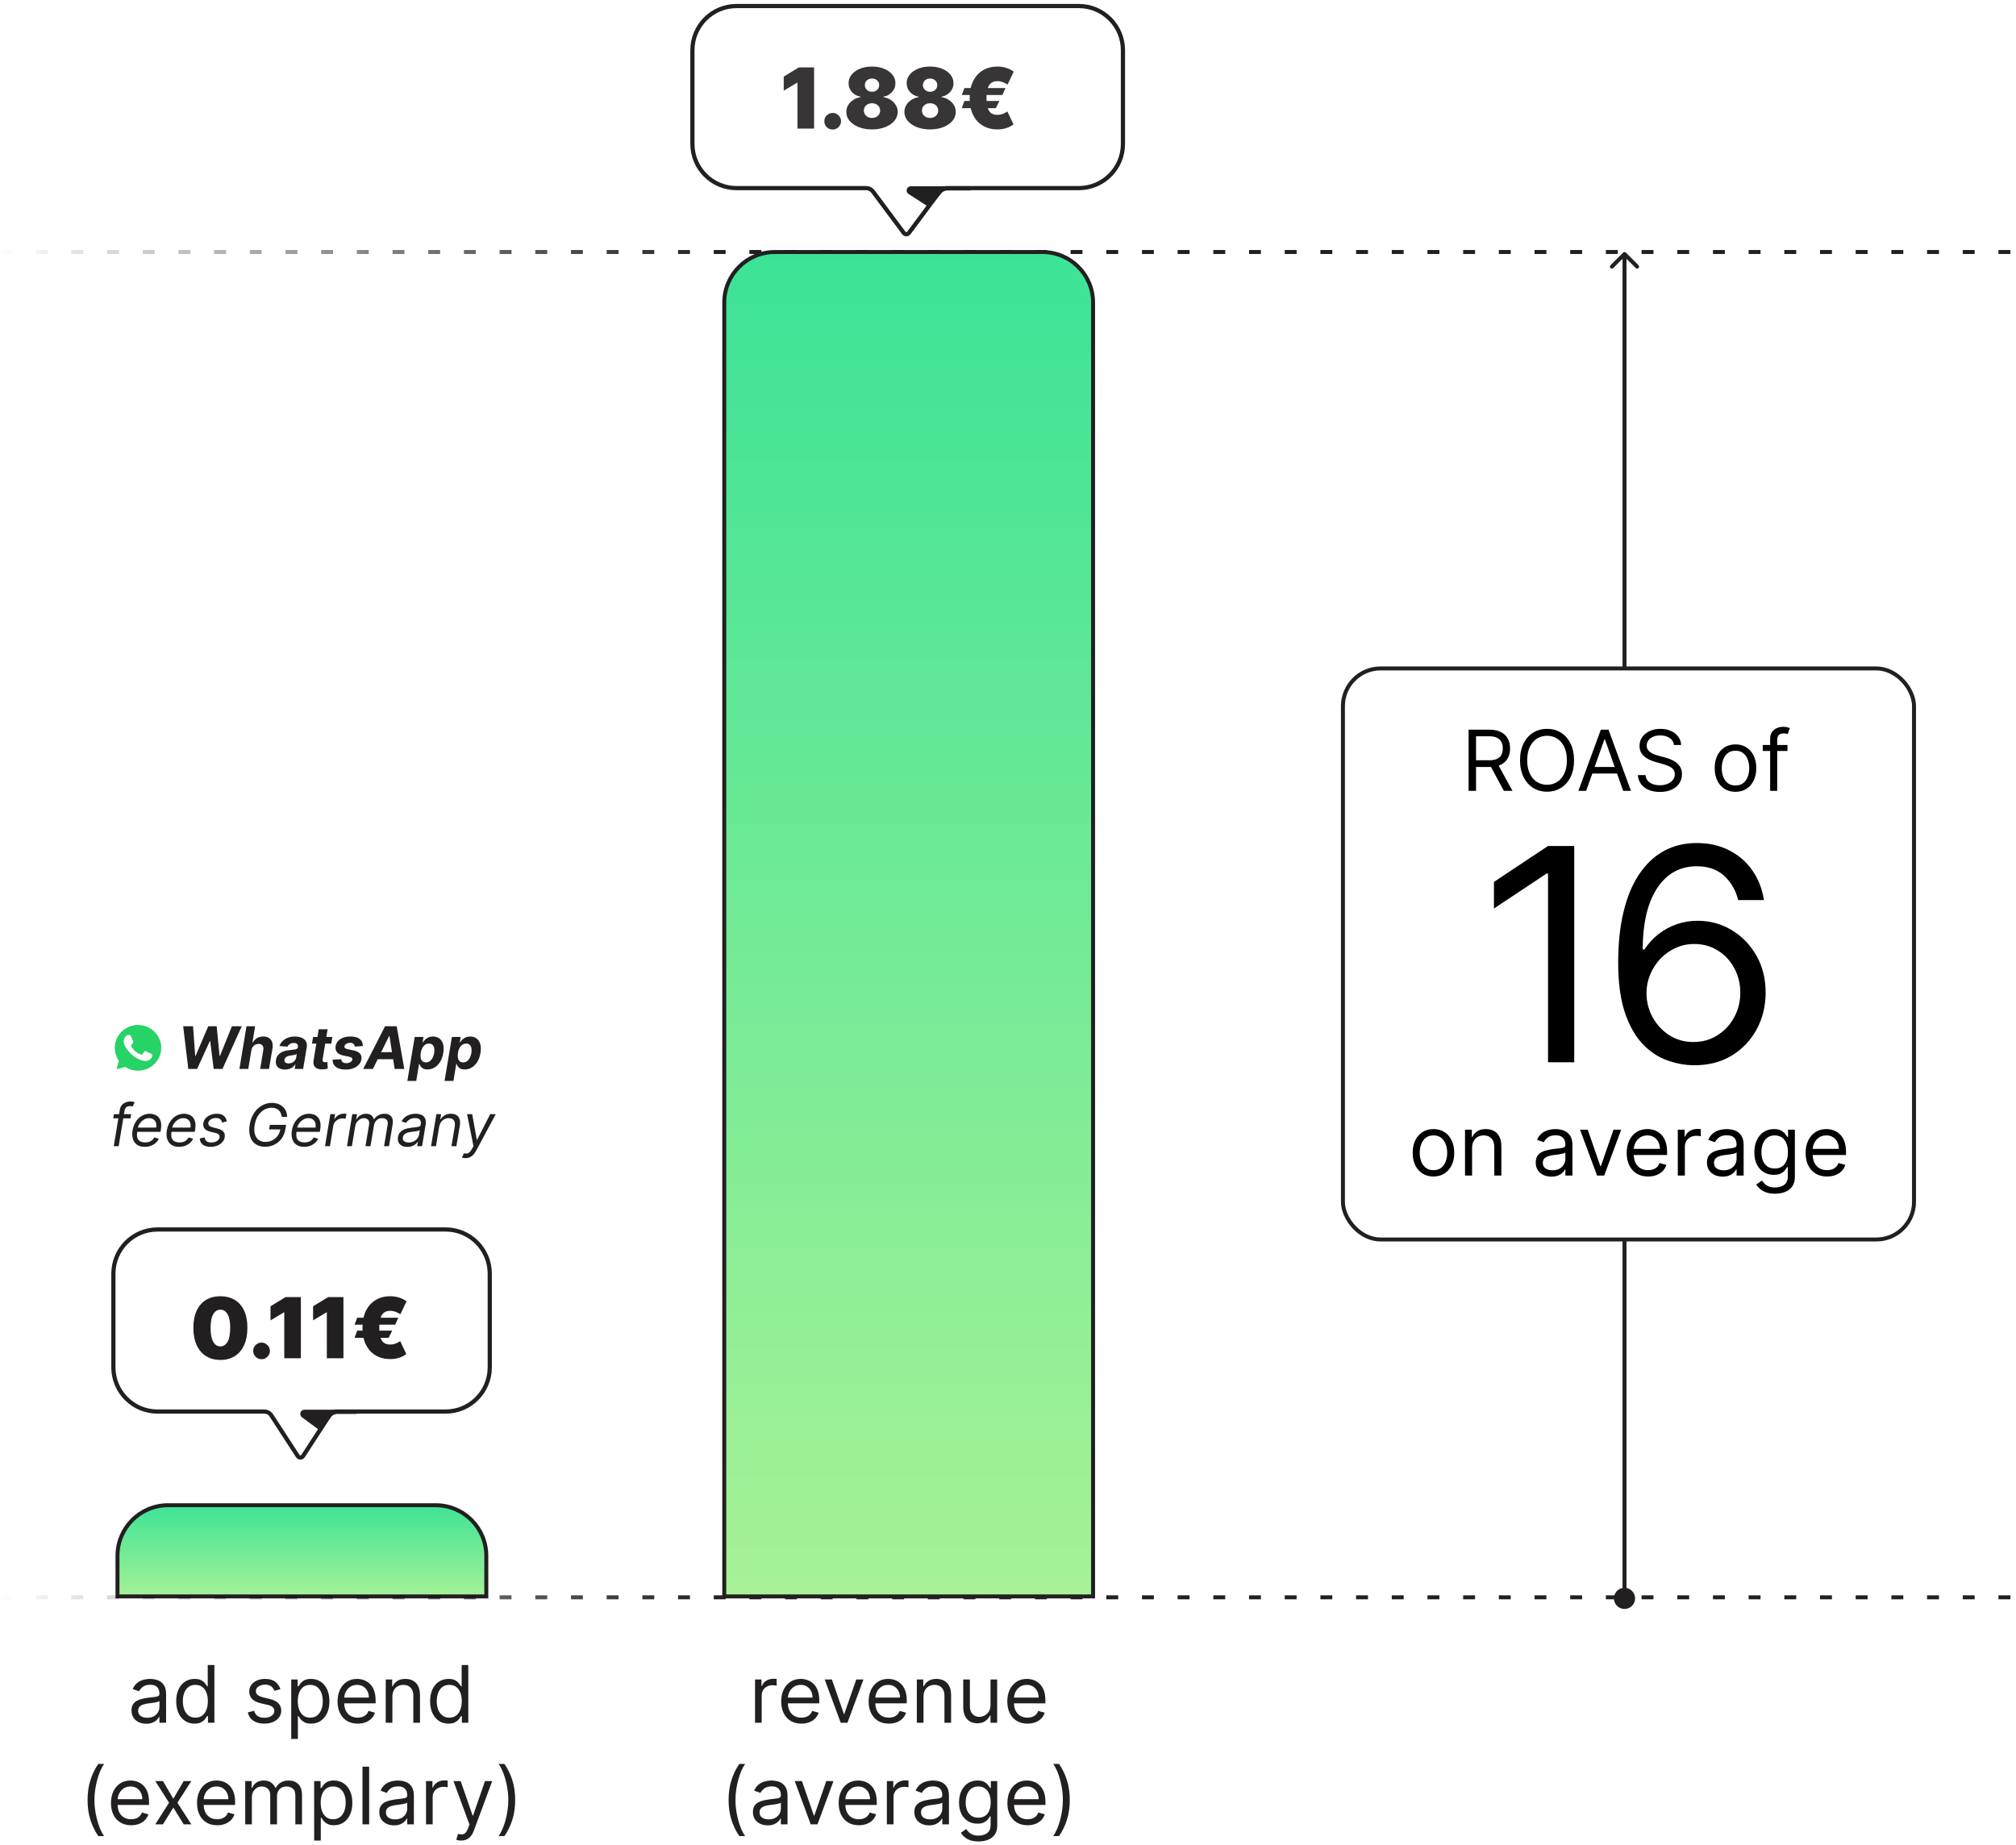 <svg width="496" height="454" viewBox="0 0 496 454" fill="none" xmlns="http://www.w3.org/2000/svg">
<path d="M190.639 62.008H256.485C263.36 62.008 268.933 67.581 268.933 74.456V392.778H178.191V74.456C178.191 67.581 183.764 62.008 190.639 62.008Z" fill="url(#paint0_linear_58_284)" stroke="#221F20" stroke-width="0.976"/>
<path d="M41.354 370.339H107.199C114.074 370.339 119.648 375.912 119.648 382.787V392.78H28.905V382.787C28.905 375.912 34.479 370.339 41.354 370.339Z" fill="url(#paint1_linear_58_284)" stroke="#221F20" stroke-width="0.976"/>
<g filter="url(#filter0_b_58_284)">
<path d="M28.417 313.361C28.417 307.646 33.05 303.012 38.766 303.012H109.63C115.346 303.012 119.979 307.646 119.979 313.361V336.429C119.979 342.144 115.346 346.778 109.63 346.778H82.8C81.925 346.778 81.108 347.221 80.631 347.955L74.127 357.961C74.025 358.118 73.795 358.118 73.693 357.961L67.189 347.955C66.712 347.221 65.895 346.778 65.02 346.778H38.766C33.05 346.778 28.417 342.144 28.417 336.429V313.361Z" fill="white"/>
<path d="M109.63 302.495H38.766C32.765 302.495 27.899 307.36 27.899 313.361V336.429C27.899 342.43 32.765 347.295 38.766 347.295H65.02C65.72 347.295 66.373 347.65 66.755 348.237L73.259 358.243C73.565 358.714 74.255 358.714 74.561 358.243L81.065 348.237C81.447 347.65 82.1 347.295 82.8 347.295H109.63C115.631 347.295 120.497 342.43 120.497 336.429V313.361C120.497 307.36 115.631 302.495 109.63 302.495Z" stroke="#221F20" stroke-width="1.035"/>
</g>
<path d="M74.909 347.354H83.015C82.18 347.354 81.396 347.758 80.91 348.438L78.805 351.385L74.602 348.288C74.2 347.992 74.409 347.354 74.909 347.354Z" fill="#221F20"/>
<path d="M87.731 347.354H74.909C74.409 347.354 74.2 347.992 74.602 348.288L78.805 351.385L80.91 348.438C81.396 347.758 82.18 347.354 83.015 347.354H87.731Z" stroke="#221F20" stroke-width="1.035"/>
<path d="M54.223 334.595C52.856 334.59 51.675 334.274 50.68 333.647C49.685 333.02 48.919 332.115 48.38 330.935C47.841 329.754 47.574 328.337 47.578 326.686C47.583 325.03 47.853 323.624 48.387 322.467C48.926 321.311 49.69 320.431 50.68 319.828C51.675 319.226 52.856 318.924 54.223 318.924C55.59 318.924 56.771 319.228 57.766 319.836C58.761 320.438 59.527 321.318 60.066 322.474C60.605 323.631 60.872 325.035 60.867 326.686C60.867 328.347 60.598 329.768 60.059 330.949C59.52 332.13 58.753 333.034 57.758 333.661C56.769 334.284 55.59 334.595 54.223 334.595ZM54.223 331.273C54.929 331.273 55.507 330.905 55.958 330.17C56.413 329.43 56.639 328.269 56.634 326.686C56.634 325.652 56.531 324.807 56.325 324.15C56.119 323.494 55.835 323.009 55.472 322.695C55.11 322.376 54.693 322.217 54.223 322.217C53.517 322.217 52.942 322.575 52.496 323.29C52.05 324.006 51.822 325.138 51.812 326.686C51.807 327.74 51.908 328.607 52.114 329.288C52.319 329.964 52.603 330.464 52.966 330.788C53.334 331.111 53.752 331.273 54.223 331.273ZM64.353 334.418C63.785 334.418 63.297 334.22 62.891 333.823C62.489 333.421 62.29 332.934 62.295 332.36C62.29 331.802 62.489 331.324 62.891 330.927C63.297 330.53 63.785 330.332 64.353 330.332C64.892 330.332 65.368 330.53 65.779 330.927C66.196 331.324 66.406 331.802 66.411 332.36C66.406 332.743 66.306 333.091 66.11 333.404C65.919 333.713 65.669 333.96 65.36 334.147C65.052 334.328 64.716 334.418 64.353 334.418ZM74.026 319.13V334.183H69.939V322.893H69.851L66.558 324.863V321.394L70.263 319.13H74.026ZM84.496 319.13V334.183H80.41V322.893H80.322L77.029 324.863V321.394L80.733 319.13H84.496ZM97.995 324.216L97.231 325.922H87.234L87.881 324.216H97.995ZM96.496 327.392L95.614 329.156H87.234L87.881 327.392H96.496ZM100.024 320.159L98.524 323.334C98.407 323.295 98.233 323.209 98.002 323.077C97.777 322.94 97.495 322.813 97.157 322.695C96.824 322.572 96.437 322.511 95.996 322.511C95.418 322.511 94.93 322.646 94.533 322.915C94.136 323.18 93.835 323.619 93.629 324.231C93.423 324.839 93.32 325.657 93.32 326.686C93.32 327.725 93.423 328.546 93.629 329.148C93.835 329.746 94.136 330.173 94.533 330.427C94.93 330.677 95.418 330.802 95.996 330.802C96.427 330.802 96.807 330.746 97.135 330.633C97.468 330.52 97.745 330.398 97.966 330.266C98.191 330.133 98.358 330.038 98.465 329.979L99.965 333.154C99.421 333.566 98.813 333.875 98.142 334.08C97.476 334.286 96.76 334.389 95.996 334.389C94.663 334.389 93.482 334.09 92.453 333.492C91.429 332.895 90.625 332.022 90.042 330.876C89.464 329.729 89.175 328.333 89.175 326.686C89.175 325.04 89.464 323.638 90.042 322.482C90.625 321.325 91.429 320.443 92.453 319.836C93.482 319.228 94.663 318.924 95.996 318.924C96.79 318.924 97.52 319.032 98.186 319.248C98.853 319.458 99.465 319.762 100.024 320.159Z" fill="#221F20"/>
<g filter="url(#filter1_b_58_284)">
<path d="M170.873 12.349C170.873 6.633 175.506 2 181.222 2H265.414C271.13 2 275.763 6.633 275.763 12.349V35.416C275.763 41.132 271.13 45.765 265.414 45.765H232.863C232.046 45.765 231.277 46.152 230.788 46.807L223.196 57.004C223.092 57.143 222.884 57.143 222.781 57.004L215.188 46.807C214.7 46.152 213.931 45.765 213.113 45.765H181.222C175.506 45.765 170.873 41.132 170.873 35.416V12.349Z" fill="white"/>
<path d="M265.414 1.482H181.222C175.221 1.482 170.356 6.347 170.356 12.349V35.416C170.356 41.418 175.221 46.283 181.222 46.283H213.113C213.767 46.283 214.383 46.592 214.773 47.116L222.366 57.313C222.676 57.73 223.301 57.73 223.611 57.313L231.203 47.116C231.594 46.592 232.209 46.283 232.863 46.283H265.414C271.416 46.283 276.281 41.418 276.281 35.416V12.349C276.281 6.347 271.416 1.482 265.414 1.482Z" stroke="#221F20" stroke-width="1.035"/>
</g>
<path d="M224.091 46.342H233.121C232.345 46.342 231.61 46.69 231.119 47.29L228.597 50.373L223.811 47.294C223.376 47.015 223.574 46.342 224.091 46.342Z" fill="#221F20"/>
<path d="M238.822 46.342H224.091C223.574 46.342 223.376 47.015 223.811 47.294L228.597 50.373L231.119 47.29C231.61 46.69 232.345 46.342 233.121 46.342H238.822Z" stroke="#221F20" stroke-width="1.035"/>
<path opacity="0.9" d="M200.292 16.583V31.636H196.206V20.346H196.117L192.825 22.316V18.847L196.529 16.583H200.292ZM204.87 31.871C204.301 31.871 203.814 31.673 203.407 31.276C203.005 30.874 202.807 30.387 202.812 29.813C202.807 29.255 203.005 28.777 203.407 28.38C203.814 27.983 204.301 27.785 204.87 27.785C205.409 27.785 205.884 27.983 206.296 28.38C206.712 28.777 206.923 29.255 206.928 29.813C206.923 30.195 206.822 30.543 206.626 30.857C206.435 31.166 206.185 31.413 205.877 31.599C205.568 31.78 205.232 31.871 204.87 31.871ZM214.541 31.842C213.325 31.842 212.24 31.653 211.284 31.276C210.334 30.898 209.584 30.387 209.035 29.74C208.491 29.093 208.219 28.363 208.219 27.549C208.219 26.927 208.374 26.359 208.682 25.844C208.996 25.329 209.417 24.903 209.947 24.565C210.476 24.222 211.066 24.002 211.718 23.904V23.786C210.861 23.639 210.155 23.259 209.601 22.647C209.052 22.029 208.778 21.302 208.778 20.464C208.778 19.675 209.028 18.974 209.528 18.362C210.028 17.744 210.711 17.259 211.578 16.906C212.446 16.553 213.433 16.377 214.541 16.377C215.648 16.377 216.635 16.556 217.503 16.914C218.37 17.266 219.054 17.752 219.553 18.369C220.053 18.982 220.303 19.68 220.303 20.464C220.303 21.307 220.024 22.034 219.465 22.647C218.907 23.259 218.206 23.639 217.363 23.786V23.904C218.01 24.002 218.598 24.222 219.127 24.565C219.656 24.903 220.078 25.329 220.391 25.844C220.705 26.359 220.862 26.927 220.862 27.549C220.862 28.363 220.587 29.093 220.038 29.74C219.495 30.387 218.745 30.898 217.789 31.276C216.839 31.653 215.756 31.842 214.541 31.842ZM214.541 29.019C214.928 29.019 215.271 28.941 215.57 28.784C215.868 28.627 216.104 28.412 216.275 28.137C216.452 27.858 216.54 27.544 216.54 27.197C216.54 26.849 216.452 26.54 216.275 26.27C216.104 26.001 215.868 25.79 215.57 25.638C215.271 25.482 214.928 25.403 214.541 25.403C214.158 25.403 213.815 25.482 213.512 25.638C213.213 25.79 212.975 26.001 212.799 26.27C212.627 26.54 212.541 26.849 212.541 27.197C212.541 27.544 212.627 27.856 212.799 28.13C212.975 28.404 213.213 28.622 213.512 28.784C213.815 28.941 214.158 29.019 214.541 29.019ZM214.541 22.581C214.884 22.581 215.187 22.509 215.452 22.367C215.717 22.225 215.925 22.029 216.077 21.779C216.229 21.529 216.305 21.248 216.305 20.934C216.305 20.62 216.229 20.344 216.077 20.104C215.925 19.859 215.717 19.668 215.452 19.53C215.187 19.388 214.884 19.317 214.541 19.317C214.202 19.317 213.899 19.388 213.629 19.53C213.365 19.668 213.156 19.859 213.004 20.104C212.852 20.344 212.777 20.62 212.777 20.934C212.777 21.248 212.852 21.529 213.004 21.779C213.156 22.024 213.365 22.22 213.629 22.367C213.899 22.509 214.202 22.581 214.541 22.581ZM228.831 31.842C227.616 31.842 226.531 31.653 225.575 31.276C224.624 30.898 223.875 30.387 223.326 29.74C222.782 29.093 222.51 28.363 222.51 27.549C222.51 26.927 222.664 26.359 222.973 25.844C223.287 25.329 223.708 24.903 224.237 24.565C224.766 24.222 225.357 24.002 226.009 23.904V23.786C225.151 23.639 224.446 23.259 223.892 22.647C223.343 22.029 223.069 21.302 223.069 20.464C223.069 19.675 223.318 18.974 223.818 18.362C224.318 17.744 225.002 17.259 225.869 16.906C226.736 16.553 227.724 16.377 228.831 16.377C229.939 16.377 230.926 16.556 231.793 16.914C232.661 17.266 233.344 17.752 233.844 18.369C234.344 18.982 234.594 19.68 234.594 20.464C234.594 21.307 234.314 22.034 233.756 22.647C233.197 23.259 232.496 23.639 231.654 23.786V23.904C232.3 24.002 232.888 24.222 233.418 24.565C233.947 24.903 234.368 25.329 234.682 25.844C234.995 26.359 235.152 26.927 235.152 27.549C235.152 28.363 234.878 29.093 234.329 29.74C233.785 30.387 233.035 30.898 232.08 31.276C231.129 31.653 230.046 31.842 228.831 31.842ZM228.831 29.019C229.218 29.019 229.561 28.941 229.86 28.784C230.159 28.627 230.394 28.412 230.566 28.137C230.742 27.858 230.83 27.544 230.83 27.197C230.83 26.849 230.742 26.54 230.566 26.27C230.394 26.001 230.159 25.79 229.86 25.638C229.561 25.482 229.218 25.403 228.831 25.403C228.449 25.403 228.106 25.482 227.802 25.638C227.503 25.79 227.266 26.001 227.089 26.27C226.918 26.54 226.832 26.849 226.832 27.197C226.832 27.544 226.918 27.856 227.089 28.13C227.266 28.404 227.503 28.622 227.802 28.784C228.106 28.941 228.449 29.019 228.831 29.019ZM228.831 22.581C229.174 22.581 229.478 22.509 229.743 22.367C230.007 22.225 230.215 22.029 230.367 21.779C230.519 21.529 230.595 21.248 230.595 20.934C230.595 20.62 230.519 20.344 230.367 20.104C230.215 19.859 230.007 19.668 229.743 19.53C229.478 19.388 229.174 19.317 228.831 19.317C228.493 19.317 228.189 19.388 227.92 19.53C227.655 19.668 227.447 19.859 227.295 20.104C227.143 20.344 227.067 20.62 227.067 20.934C227.067 21.248 227.143 21.529 227.295 21.779C227.447 22.024 227.655 22.22 227.92 22.367C228.189 22.509 228.493 22.581 228.831 22.581ZM247.385 21.669L246.62 23.374H236.624L237.271 21.669H247.385ZM245.885 24.844L245.003 26.608H236.624L237.271 24.844H245.885ZM249.413 17.612L247.914 20.787C247.796 20.748 247.622 20.662 247.392 20.53C247.167 20.393 246.885 20.265 246.547 20.148C246.214 20.025 245.827 19.964 245.386 19.964C244.807 19.964 244.32 20.099 243.923 20.368C243.526 20.633 243.225 21.071 243.019 21.684C242.813 22.291 242.71 23.11 242.71 24.139C242.71 25.178 242.813 25.998 243.019 26.601C243.225 27.199 243.526 27.625 243.923 27.88C244.32 28.13 244.807 28.255 245.386 28.255C245.817 28.255 246.196 28.199 246.525 28.086C246.858 27.973 247.135 27.851 247.355 27.718C247.581 27.586 247.747 27.491 247.855 27.432L249.355 30.607C248.811 31.019 248.203 31.327 247.532 31.533C246.865 31.739 246.15 31.842 245.386 31.842C244.053 31.842 242.872 31.543 241.843 30.945C240.819 30.347 240.015 29.475 239.432 28.328C238.854 27.182 238.565 25.785 238.565 24.139C238.565 22.492 238.854 21.091 239.432 19.934C240.015 18.778 240.819 17.896 241.843 17.288C242.872 16.681 244.053 16.377 245.386 16.377C246.179 16.377 246.909 16.485 247.576 16.701C248.242 16.911 248.855 17.215 249.413 17.612Z" fill="#221F20"/>
<path d="M-9.04717e-06 62L496 62" stroke="url(#paint2_linear_58_284)" stroke-width="0.976" stroke-dasharray="2.93 5.85"/>
<path d="M6.24905e-06 393L496 393" stroke="url(#paint3_linear_58_284)" stroke-width="0.976" stroke-dasharray="2.93 5.85"/>
<path d="M185.763 423.855V413.211H187.343V414.818H187.454C187.648 414.292 187.999 413.864 188.507 413.536C189.016 413.208 189.588 413.044 190.226 413.044C190.346 413.044 190.496 413.047 190.676 413.051C190.857 413.056 190.993 413.063 191.085 413.072V414.735C191.03 414.721 190.903 414.701 190.704 414.673C190.51 414.641 190.305 414.624 190.087 414.624C189.57 414.624 189.108 414.733 188.701 414.95C188.299 415.163 187.981 415.458 187.745 415.837C187.514 416.211 187.399 416.639 187.399 417.119V423.855H185.763ZM197.163 424.077C196.137 424.077 195.252 423.85 194.509 423.398C193.769 422.94 193.199 422.303 192.797 421.485C192.4 420.663 192.201 419.706 192.201 418.616C192.201 417.526 192.4 416.565 192.797 415.733C193.199 414.897 193.758 414.246 194.474 413.779C195.195 413.308 196.035 413.072 196.996 413.072C197.551 413.072 198.098 413.165 198.639 413.349C199.179 413.534 199.671 413.834 200.115 414.25C200.558 414.661 200.912 415.207 201.175 415.886C201.438 416.565 201.57 417.401 201.57 418.394V419.087H193.365V417.674H199.907C199.907 417.073 199.787 416.537 199.547 416.066C199.311 415.595 198.974 415.223 198.535 414.95C198.101 414.678 197.588 414.541 196.996 414.541C196.345 414.541 195.781 414.703 195.306 415.026C194.834 415.345 194.472 415.761 194.218 416.274C193.963 416.787 193.836 417.336 193.836 417.923V418.865C193.836 419.669 193.975 420.351 194.252 420.91C194.534 421.464 194.924 421.887 195.423 422.178C195.922 422.464 196.502 422.608 197.163 422.608C197.592 422.608 197.98 422.548 198.327 422.427C198.678 422.303 198.981 422.118 199.235 421.873C199.489 421.624 199.685 421.314 199.824 420.944L201.404 421.388C201.238 421.924 200.958 422.395 200.565 422.802C200.173 423.204 199.688 423.518 199.11 423.744C198.533 423.966 197.883 424.077 197.163 424.077ZM212.438 413.211L208.502 423.855H206.839L202.902 413.211H204.676L207.615 421.693H207.726L210.664 413.211H212.438ZM218.678 424.077C217.653 424.077 216.768 423.85 216.024 423.398C215.285 422.94 214.714 422.303 214.312 421.485C213.915 420.663 213.716 419.706 213.716 418.616C213.716 417.526 213.915 416.565 214.312 415.733C214.714 414.897 215.273 414.246 215.989 413.779C216.71 413.308 217.551 413.072 218.512 413.072C219.066 413.072 219.614 413.165 220.154 413.349C220.695 413.534 221.187 413.834 221.63 414.25C222.074 414.661 222.427 415.207 222.691 415.886C222.954 416.565 223.086 417.401 223.086 418.394V419.087H214.881V417.674H221.422C221.422 417.073 221.302 416.537 221.062 416.066C220.826 415.595 220.489 415.223 220.05 414.95C219.616 414.678 219.103 414.541 218.512 414.541C217.86 414.541 217.297 414.703 216.821 415.026C216.35 415.345 215.987 415.761 215.733 416.274C215.479 416.787 215.352 417.336 215.352 417.923V418.865C215.352 419.669 215.49 420.351 215.768 420.91C216.049 421.464 216.44 421.887 216.939 422.178C217.438 422.464 218.018 422.608 218.678 422.608C219.108 422.608 219.496 422.548 219.842 422.427C220.194 422.303 220.496 422.118 220.75 421.873C221.004 421.624 221.201 421.314 221.339 420.944L222.919 421.388C222.753 421.924 222.473 422.395 222.081 422.802C221.688 423.204 221.203 423.518 220.626 423.744C220.048 423.966 219.399 424.077 218.678 424.077ZM227.209 417.452V423.855H225.573V413.211H227.153V414.874H227.292C227.542 414.333 227.92 413.899 228.429 413.571C228.937 413.238 229.593 413.072 230.397 413.072C231.117 413.072 231.748 413.22 232.288 413.516C232.829 413.807 233.249 414.25 233.55 414.846C233.85 415.438 234 416.186 234 417.091V423.855H232.365V417.202C232.365 416.366 232.148 415.715 231.713 415.248C231.279 414.777 230.683 414.541 229.925 414.541C229.403 414.541 228.937 414.654 228.526 414.881C228.119 415.107 227.798 415.438 227.562 415.872C227.327 416.306 227.209 416.833 227.209 417.452ZM243.697 419.503V413.211H245.332V423.855H243.697V422.053H243.586C243.336 422.594 242.948 423.053 242.422 423.432C241.895 423.806 241.23 423.994 240.426 423.994C239.761 423.994 239.169 423.848 238.652 423.557C238.134 423.261 237.728 422.818 237.432 422.226C237.136 421.63 236.989 420.88 236.989 419.974V413.211H238.624V419.863C238.624 420.64 238.841 421.259 239.275 421.721C239.714 422.183 240.273 422.414 240.953 422.414C241.359 422.414 241.773 422.31 242.193 422.102C242.618 421.894 242.974 421.575 243.26 421.145C243.551 420.716 243.697 420.168 243.697 419.503ZM252.79 424.077C251.765 424.077 250.88 423.85 250.136 423.398C249.397 422.94 248.827 422.303 248.425 421.485C248.027 420.663 247.829 419.706 247.829 418.616C247.829 417.526 248.027 416.565 248.425 415.733C248.827 414.897 249.386 414.246 250.102 413.779C250.822 413.308 251.663 413.072 252.624 413.072C253.178 413.072 253.726 413.165 254.266 413.349C254.807 413.534 255.299 413.834 255.743 414.25C256.186 414.661 256.539 415.207 256.803 415.886C257.066 416.565 257.198 417.401 257.198 418.394V419.087H248.993V417.674H255.535C255.535 417.073 255.415 416.537 255.174 416.066C254.939 415.595 254.601 415.223 254.163 414.95C253.728 414.678 253.215 414.541 252.624 414.541C251.973 414.541 251.409 414.703 250.933 415.026C250.462 415.345 250.099 415.761 249.845 416.274C249.591 416.787 249.464 417.336 249.464 417.923V418.865C249.464 419.669 249.603 420.351 249.88 420.91C250.162 421.464 250.552 421.887 251.051 422.178C251.55 422.464 252.13 422.608 252.79 422.608C253.22 422.608 253.608 422.548 253.955 422.427C254.306 422.303 254.608 422.118 254.862 421.873C255.117 421.624 255.313 421.314 255.451 420.944L257.031 421.388C256.865 421.924 256.586 422.395 256.193 422.802C255.8 423.204 255.315 423.518 254.738 423.744C254.16 423.966 253.511 424.077 252.79 424.077ZM179.256 442.868C179.256 441.121 179.482 439.516 179.935 438.051C180.393 436.582 181.044 435.231 181.889 433.997H183.331C182.998 434.455 182.686 435.018 182.395 435.688C182.109 436.354 181.857 437.086 181.64 437.885C181.423 438.68 181.252 439.502 181.127 440.352C181.007 441.202 180.947 442.041 180.947 442.868C180.947 443.967 181.053 445.083 181.266 446.215C181.478 447.347 181.765 448.398 182.125 449.368C182.485 450.338 182.887 451.128 183.331 451.738H181.889C181.044 450.504 180.393 449.155 179.935 447.691C179.482 446.222 179.256 444.614 179.256 442.868ZM188.876 449.104C188.202 449.104 187.59 448.977 187.04 448.723C186.49 448.465 186.054 448.093 185.73 447.608C185.407 447.118 185.245 446.527 185.245 445.834C185.245 445.224 185.365 444.729 185.605 444.351C185.846 443.967 186.167 443.667 186.569 443.45C186.971 443.233 187.414 443.071 187.899 442.965C188.389 442.854 188.881 442.766 189.375 442.701C190.022 442.618 190.546 442.556 190.948 442.514C191.355 442.468 191.651 442.392 191.835 442.285C192.025 442.179 192.12 441.994 192.12 441.731V441.676C192.12 440.992 191.932 440.461 191.558 440.082C191.189 439.703 190.627 439.514 189.874 439.514C189.094 439.514 188.481 439.684 188.038 440.026C187.594 440.368 187.283 440.733 187.102 441.121L185.55 440.567C185.827 439.92 186.197 439.417 186.659 439.056C187.125 438.691 187.634 438.437 188.183 438.294C188.738 438.146 189.283 438.072 189.819 438.072C190.161 438.072 190.553 438.114 190.997 438.197C191.445 438.275 191.877 438.439 192.293 438.689C192.713 438.938 193.062 439.315 193.339 439.818C193.616 440.322 193.755 440.997 193.755 441.842V448.855H192.12V447.414H192.036C191.926 447.645 191.741 447.892 191.482 448.155C191.223 448.418 190.879 448.642 190.449 448.827C190.02 449.012 189.495 449.104 188.876 449.104ZM189.126 447.635C189.773 447.635 190.318 447.508 190.761 447.254C191.209 447 191.547 446.672 191.773 446.27C192.004 445.868 192.12 445.445 192.12 445.002V443.505C192.05 443.588 191.898 443.665 191.662 443.734C191.431 443.798 191.163 443.856 190.858 443.907C190.558 443.953 190.265 443.995 189.978 444.032C189.696 444.064 189.468 444.092 189.292 444.115C188.867 444.17 188.47 444.26 188.1 444.385C187.735 444.505 187.44 444.688 187.213 444.933C186.991 445.173 186.881 445.501 186.881 445.917C186.881 446.485 187.091 446.915 187.511 447.206C187.936 447.492 188.474 447.635 189.126 447.635ZM205.063 438.211L201.127 448.855H199.463L195.527 438.211H197.301L200.24 446.693H200.35L203.289 438.211H205.063ZM211.303 449.077C210.278 449.077 209.393 448.85 208.649 448.398C207.91 447.94 207.339 447.303 206.937 446.485C206.54 445.663 206.341 444.706 206.341 443.616C206.341 442.526 206.54 441.565 206.937 440.733C207.339 439.897 207.898 439.246 208.614 438.779C209.335 438.308 210.176 438.072 211.137 438.072C211.691 438.072 212.239 438.165 212.779 438.349C213.32 438.534 213.812 438.834 214.255 439.25C214.699 439.661 215.052 440.207 215.316 440.886C215.579 441.565 215.711 442.401 215.711 443.394V444.087H207.506V442.674H214.047C214.047 442.073 213.927 441.537 213.687 441.066C213.451 440.595 213.114 440.223 212.675 439.95C212.241 439.678 211.728 439.541 211.137 439.541C210.485 439.541 209.922 439.703 209.446 440.026C208.975 440.345 208.612 440.761 208.358 441.274C208.104 441.787 207.977 442.336 207.977 442.923V443.865C207.977 444.669 208.115 445.351 208.393 445.91C208.674 446.464 209.065 446.887 209.564 447.178C210.063 447.464 210.642 447.608 211.303 447.608C211.733 447.608 212.121 447.548 212.467 447.427C212.818 447.303 213.121 447.118 213.375 446.873C213.629 446.624 213.826 446.314 213.964 445.944L215.544 446.388C215.378 446.924 215.098 447.395 214.706 447.802C214.313 448.204 213.828 448.518 213.25 448.744C212.673 448.966 212.024 449.077 211.303 449.077ZM218.198 448.855V438.211H219.778V439.818H219.889C220.083 439.292 220.434 438.864 220.943 438.536C221.451 438.208 222.024 438.044 222.661 438.044C222.781 438.044 222.931 438.047 223.112 438.051C223.292 438.056 223.428 438.063 223.52 438.072V439.735C223.465 439.721 223.338 439.701 223.139 439.673C222.945 439.641 222.74 439.624 222.523 439.624C222.005 439.624 221.543 439.733 221.137 439.95C220.735 440.163 220.416 440.458 220.18 440.837C219.949 441.211 219.834 441.639 219.834 442.119V448.855H218.198ZM228.591 449.104C227.917 449.104 227.305 448.977 226.755 448.723C226.205 448.465 225.769 448.093 225.445 447.608C225.122 447.118 224.96 446.527 224.96 445.834C224.96 445.224 225.08 444.729 225.32 444.351C225.561 443.967 225.882 443.667 226.284 443.45C226.686 443.233 227.129 443.071 227.614 442.965C228.104 442.854 228.596 442.766 229.09 442.701C229.737 442.618 230.261 442.556 230.663 442.514C231.07 442.468 231.366 442.392 231.55 442.285C231.74 442.179 231.835 441.994 231.835 441.731V441.676C231.835 440.992 231.647 440.461 231.273 440.082C230.904 439.703 230.342 439.514 229.589 439.514C228.809 439.514 228.196 439.684 227.753 440.026C227.309 440.368 226.998 440.733 226.817 441.121L225.265 440.567C225.542 439.92 225.912 439.417 226.374 439.056C226.84 438.691 227.349 438.437 227.898 438.294C228.453 438.146 228.998 438.072 229.534 438.072C229.876 438.072 230.268 438.114 230.712 438.197C231.16 438.275 231.592 438.439 232.008 438.689C232.428 438.938 232.777 439.315 233.054 439.818C233.331 440.322 233.47 440.997 233.47 441.842V448.855H231.835V447.414H231.751C231.641 447.645 231.456 447.892 231.197 448.155C230.938 448.418 230.594 448.642 230.164 448.827C229.735 449.012 229.21 449.104 228.591 449.104ZM228.841 447.635C229.488 447.635 230.033 447.508 230.476 447.254C230.924 447 231.262 446.672 231.488 446.27C231.719 445.868 231.835 445.445 231.835 445.002V443.505C231.765 443.588 231.613 443.665 231.377 443.734C231.146 443.798 230.878 443.856 230.573 443.907C230.273 443.953 229.98 443.995 229.693 444.032C229.411 444.064 229.183 444.092 229.007 444.115C228.582 444.17 228.185 444.26 227.815 444.385C227.45 444.505 227.155 444.688 226.928 444.933C226.706 445.173 226.596 445.501 226.596 445.917C226.596 446.485 226.806 446.915 227.226 447.206C227.651 447.492 228.189 447.635 228.841 447.635ZM240.752 453.068C239.962 453.068 239.282 452.967 238.714 452.763C238.146 452.565 237.672 452.301 237.294 451.973C236.919 451.65 236.621 451.304 236.4 450.934L237.702 450.019C237.85 450.213 238.037 450.435 238.264 450.684C238.49 450.939 238.8 451.158 239.192 451.343C239.59 451.532 240.109 451.627 240.752 451.627C241.611 451.627 242.32 451.419 242.879 451.003C243.438 450.587 243.718 449.936 243.718 449.049V446.887H243.579C243.459 447.081 243.288 447.321 243.066 447.608C242.849 447.889 242.535 448.141 242.124 448.363C241.717 448.58 241.167 448.689 240.474 448.689C239.615 448.689 238.844 448.485 238.16 448.079C237.481 447.672 236.942 447.081 236.545 446.305C236.152 445.529 235.956 444.586 235.956 443.477C235.956 442.387 236.148 441.438 236.531 440.629C236.915 439.816 237.448 439.188 238.132 438.744C238.816 438.296 239.606 438.072 240.502 438.072C241.195 438.072 241.745 438.188 242.151 438.419C242.563 438.645 242.877 438.904 243.094 439.195C243.316 439.481 243.487 439.717 243.607 439.902H243.773V438.211H245.353V449.16C245.353 450.075 245.145 450.818 244.729 451.391C244.318 451.969 243.764 452.392 243.066 452.659C242.373 452.932 241.602 453.068 240.752 453.068ZM240.696 447.22C241.352 447.22 241.907 447.069 242.359 446.769C242.812 446.469 243.156 446.037 243.392 445.473C243.627 444.91 243.745 444.235 243.745 443.45C243.745 442.683 243.63 442.006 243.399 441.419C243.168 440.833 242.826 440.373 242.373 440.04C241.92 439.708 241.361 439.541 240.696 439.541C240.003 439.541 239.426 439.717 238.964 440.068C238.506 440.419 238.162 440.89 237.931 441.482C237.705 442.073 237.592 442.729 237.592 443.45C237.592 444.189 237.707 444.843 237.938 445.411C238.174 445.974 238.52 446.418 238.977 446.741C239.439 447.06 240.012 447.22 240.696 447.22ZM252.809 449.077C251.784 449.077 250.899 448.85 250.155 448.398C249.416 447.94 248.846 447.303 248.444 446.485C248.046 445.663 247.848 444.706 247.848 443.616C247.848 442.526 248.046 441.565 248.444 440.733C248.846 439.897 249.405 439.246 250.121 438.779C250.841 438.308 251.682 438.072 252.643 438.072C253.198 438.072 253.745 438.165 254.286 438.349C254.826 438.534 255.318 438.834 255.762 439.25C256.205 439.661 256.559 440.207 256.822 440.886C257.085 441.565 257.217 442.401 257.217 443.394V444.087H249.012V442.674H255.554C255.554 442.073 255.434 441.537 255.193 441.066C254.958 440.595 254.62 440.223 254.182 439.95C253.747 439.678 253.235 439.541 252.643 439.541C251.992 439.541 251.428 439.703 250.952 440.026C250.481 440.345 250.118 440.761 249.864 441.274C249.61 441.787 249.483 442.336 249.483 442.923V443.865C249.483 444.669 249.622 445.351 249.899 445.91C250.181 446.464 250.571 446.887 251.07 447.178C251.569 447.464 252.149 447.608 252.809 447.608C253.239 447.608 253.627 447.548 253.974 447.427C254.325 447.303 254.627 447.118 254.882 446.873C255.136 446.624 255.332 446.314 255.471 445.944L257.051 446.388C256.884 446.924 256.605 447.395 256.212 447.802C255.819 448.204 255.334 448.518 254.757 448.744C254.179 448.966 253.53 449.077 252.809 449.077ZM263.197 442.868C263.197 444.614 262.969 446.222 262.511 447.691C262.059 449.155 261.409 450.504 260.564 451.738H259.123C259.455 451.28 259.765 450.717 260.051 450.047C260.342 449.382 260.596 448.652 260.813 447.857C261.031 447.058 261.199 446.233 261.319 445.383C261.444 444.528 261.506 443.69 261.506 442.868C261.506 441.768 261.4 440.652 261.188 439.52C260.975 438.389 260.689 437.338 260.328 436.367C259.968 435.397 259.566 434.607 259.123 433.997H260.564C261.409 435.231 262.059 436.582 262.511 438.051C262.969 439.516 263.197 441.121 263.197 442.868Z" fill="#221F20"/>
<path d="M35.984 424.104C35.31 424.104 34.698 423.977 34.148 423.723C33.598 423.465 33.162 423.093 32.838 422.608C32.515 422.118 32.353 421.527 32.353 420.834C32.353 420.224 32.473 419.729 32.714 419.351C32.954 418.967 33.275 418.667 33.677 418.45C34.079 418.233 34.522 418.071 35.007 417.965C35.497 417.854 35.989 417.766 36.483 417.701C37.13 417.618 37.654 417.556 38.056 417.514C38.463 417.468 38.759 417.392 38.943 417.285C39.133 417.179 39.227 416.994 39.227 416.731V416.676C39.227 415.992 39.04 415.461 38.666 415.082C38.297 414.703 37.735 414.514 36.982 414.514C36.202 414.514 35.589 414.684 35.146 415.026C34.702 415.368 34.391 415.733 34.21 416.121L32.658 415.567C32.935 414.92 33.305 414.417 33.767 414.056C34.233 413.691 34.742 413.437 35.291 413.294C35.846 413.146 36.391 413.072 36.927 413.072C37.269 413.072 37.661 413.114 38.105 413.197C38.553 413.275 38.985 413.439 39.401 413.689C39.821 413.938 40.17 414.315 40.447 414.818C40.724 415.322 40.863 415.997 40.863 416.842V423.855H39.227V422.414H39.144C39.033 422.645 38.849 422.892 38.59 423.155C38.331 423.418 37.987 423.642 37.557 423.827C37.128 424.012 36.603 424.104 35.984 424.104ZM36.234 422.635C36.881 422.635 37.426 422.508 37.869 422.254C38.317 422 38.655 421.672 38.881 421.27C39.112 420.868 39.227 420.445 39.227 420.002V418.505C39.158 418.588 39.006 418.665 38.77 418.734C38.539 418.798 38.271 418.856 37.966 418.907C37.666 418.953 37.373 418.995 37.086 419.032C36.804 419.064 36.576 419.092 36.4 419.115C35.975 419.17 35.578 419.26 35.208 419.385C34.843 419.505 34.548 419.688 34.321 419.933C34.099 420.173 33.989 420.501 33.989 420.917C33.989 421.485 34.199 421.915 34.619 422.206C35.044 422.492 35.582 422.635 36.234 422.635ZM47.867 424.077C46.98 424.077 46.197 423.853 45.518 423.405C44.839 422.952 44.308 422.314 43.924 421.492C43.541 420.665 43.349 419.688 43.349 418.561C43.349 417.443 43.541 416.472 43.924 415.65C44.308 414.828 44.841 414.192 45.525 413.744C46.209 413.296 46.999 413.072 47.895 413.072C48.588 413.072 49.136 413.188 49.537 413.419C49.944 413.645 50.254 413.904 50.466 414.195C50.683 414.481 50.852 414.717 50.972 414.902H51.111V409.663H52.746V423.855H51.166V422.22H50.972C50.852 422.414 50.681 422.658 50.459 422.954C50.237 423.245 49.921 423.506 49.51 423.737C49.099 423.964 48.551 424.077 47.867 424.077ZM48.089 422.608C48.745 422.608 49.3 422.437 49.752 422.095C50.205 421.748 50.549 421.27 50.785 420.66C51.02 420.046 51.138 419.337 51.138 418.533C51.138 417.738 51.023 417.043 50.792 416.447C50.561 415.846 50.219 415.38 49.766 415.047C49.313 414.71 48.754 414.541 48.089 414.541C47.396 414.541 46.819 414.719 46.357 415.075C45.899 415.426 45.555 415.904 45.324 416.509C45.098 417.11 44.984 417.784 44.984 418.533C44.984 419.291 45.1 419.979 45.331 420.598C45.567 421.212 45.913 421.702 46.37 422.067C46.833 422.427 47.405 422.608 48.089 422.608ZM68.996 415.595L67.527 416.01C67.435 415.766 67.299 415.528 67.118 415.297C66.943 415.061 66.703 414.867 66.398 414.715C66.093 414.562 65.703 414.486 65.227 414.486C64.575 414.486 64.032 414.636 63.598 414.936C63.169 415.232 62.954 415.608 62.954 416.066C62.954 416.472 63.102 416.793 63.397 417.029C63.693 417.265 64.155 417.461 64.783 417.618L66.363 418.006C67.315 418.237 68.024 418.591 68.491 419.066C68.957 419.538 69.191 420.145 69.191 420.889C69.191 421.499 69.015 422.044 68.664 422.524C68.317 423.005 67.832 423.384 67.209 423.661C66.585 423.938 65.86 424.077 65.033 424.077C63.947 424.077 63.048 423.841 62.337 423.37C61.625 422.899 61.175 422.21 60.986 421.305L62.538 420.917C62.686 421.49 62.965 421.919 63.376 422.206C63.792 422.492 64.335 422.635 65.005 422.635C65.767 422.635 66.372 422.474 66.82 422.15C67.273 421.822 67.5 421.43 67.5 420.972C67.5 420.603 67.37 420.293 67.112 420.044C66.853 419.789 66.456 419.6 65.92 419.475L64.146 419.06C63.171 418.829 62.455 418.47 61.997 417.985C61.545 417.496 61.318 416.884 61.318 416.149C61.318 415.548 61.487 415.017 61.824 414.555C62.166 414.093 62.63 413.73 63.217 413.467C63.808 413.204 64.478 413.072 65.227 413.072C66.28 413.072 67.107 413.303 67.707 413.765C68.313 414.227 68.742 414.837 68.996 415.595ZM71.652 427.847V413.211H73.232V414.902H73.426C73.546 414.717 73.713 414.481 73.925 414.195C74.142 413.904 74.452 413.645 74.854 413.419C75.26 413.188 75.81 413.072 76.503 413.072C77.4 413.072 78.189 413.296 78.873 413.744C79.557 414.192 80.091 414.828 80.474 415.65C80.858 416.472 81.049 417.443 81.049 418.561C81.049 419.688 80.858 420.665 80.474 421.492C80.091 422.314 79.559 422.952 78.88 423.405C78.201 423.853 77.418 424.077 76.531 424.077C75.847 424.077 75.3 423.964 74.889 423.737C74.477 423.506 74.161 423.245 73.939 422.954C73.717 422.658 73.546 422.414 73.426 422.22H73.288V427.847H71.652ZM73.26 418.533C73.26 419.337 73.378 420.046 73.614 420.66C73.849 421.27 74.193 421.748 74.646 422.095C75.099 422.437 75.653 422.608 76.309 422.608C76.993 422.608 77.564 422.427 78.021 422.067C78.483 421.702 78.829 421.212 79.06 420.598C79.296 419.979 79.414 419.291 79.414 418.533C79.414 417.784 79.298 417.11 79.067 416.509C78.841 415.904 78.497 415.426 78.035 415.075C77.577 414.719 77.002 414.541 76.309 414.541C75.644 414.541 75.085 414.71 74.632 415.047C74.179 415.38 73.838 415.846 73.607 416.447C73.376 417.043 73.26 417.738 73.26 418.533ZM88.007 424.077C86.981 424.077 86.097 423.85 85.353 423.398C84.614 422.94 84.043 422.303 83.641 421.485C83.244 420.663 83.045 419.706 83.045 418.616C83.045 417.526 83.244 416.565 83.641 415.733C84.043 414.897 84.602 414.246 85.318 413.779C86.039 413.308 86.879 413.072 87.841 413.072C88.395 413.072 88.942 413.165 89.483 413.349C90.023 413.534 90.515 413.834 90.959 414.25C91.402 414.661 91.756 415.207 92.019 415.886C92.282 416.565 92.414 417.401 92.414 418.394V419.087H84.209V417.674H90.751C90.751 417.073 90.631 416.537 90.391 416.066C90.155 415.595 89.818 415.223 89.379 414.95C88.945 414.678 88.432 414.541 87.841 414.541C87.189 414.541 86.625 414.703 86.15 415.026C85.678 415.345 85.316 415.761 85.062 416.274C84.808 416.787 84.68 417.336 84.68 417.923V418.865C84.68 419.669 84.819 420.351 85.096 420.91C85.378 421.464 85.768 421.887 86.267 422.178C86.766 422.464 87.346 422.608 88.007 422.608C88.436 422.608 88.825 422.548 89.171 422.427C89.522 422.303 89.825 422.118 90.079 421.873C90.333 421.624 90.529 421.314 90.668 420.944L92.248 421.388C92.082 421.924 91.802 422.395 91.409 422.802C91.017 423.204 90.532 423.518 89.954 423.744C89.377 423.966 88.728 424.077 88.007 424.077ZM96.537 417.452V423.855H94.902V413.211H96.482V414.874H96.621C96.87 414.333 97.249 413.899 97.757 413.571C98.265 413.238 98.921 413.072 99.725 413.072C100.446 413.072 101.076 413.22 101.617 413.516C102.158 413.807 102.578 414.25 102.878 414.846C103.179 415.438 103.329 416.186 103.329 417.091V423.855H101.693V417.202C101.693 416.366 101.476 415.715 101.042 415.248C100.608 414.777 100.012 414.541 99.254 414.541C98.732 414.541 98.265 414.654 97.854 414.881C97.448 415.107 97.126 415.438 96.891 415.872C96.655 416.306 96.537 416.833 96.537 417.452ZM110.337 424.077C109.449 424.077 108.666 423.853 107.987 423.405C107.308 422.952 106.777 422.314 106.393 421.492C106.01 420.665 105.818 419.688 105.818 418.561C105.818 417.443 106.01 416.472 106.393 415.65C106.777 414.828 107.31 414.192 107.994 413.744C108.678 413.296 109.468 413.072 110.364 413.072C111.057 413.072 111.605 413.188 112.007 413.419C112.413 413.645 112.723 413.904 112.935 414.195C113.152 414.481 113.321 414.717 113.441 414.902H113.58V409.663H115.215V423.855H113.635V422.22H113.441C113.321 422.414 113.15 422.658 112.928 422.954C112.707 423.245 112.39 423.506 111.979 423.737C111.568 423.964 111.02 424.077 110.337 424.077ZM110.558 422.608C111.214 422.608 111.769 422.437 112.221 422.095C112.674 421.748 113.018 421.27 113.254 420.66C113.49 420.046 113.607 419.337 113.607 418.533C113.607 417.738 113.492 417.043 113.261 416.447C113.03 415.846 112.688 415.38 112.235 415.047C111.783 414.71 111.224 414.541 110.558 414.541C109.865 414.541 109.288 414.719 108.826 415.075C108.368 415.426 108.024 415.904 107.793 416.509C107.567 417.11 107.454 417.784 107.454 418.533C107.454 419.291 107.569 419.979 107.8 420.598C108.036 421.212 108.382 421.702 108.84 422.067C109.302 422.427 109.875 422.608 110.558 422.608ZM21.543 442.868C21.543 441.121 21.769 439.516 22.222 438.051C22.679 436.582 23.331 435.231 24.176 433.997H25.617C25.285 434.455 24.973 435.018 24.682 435.688C24.395 436.354 24.144 437.086 23.926 437.885C23.709 438.68 23.538 439.502 23.414 440.352C23.294 441.202 23.233 442.041 23.233 442.868C23.233 443.967 23.34 445.083 23.552 446.215C23.765 447.347 24.051 448.398 24.412 449.368C24.772 450.338 25.174 451.128 25.617 451.738H24.176C23.331 450.504 22.679 449.155 22.222 447.691C21.769 446.222 21.543 444.614 21.543 442.868ZM32.265 449.077C31.239 449.077 30.354 448.85 29.611 448.398C28.872 447.94 28.301 447.303 27.899 446.485C27.502 445.663 27.303 444.706 27.303 443.616C27.303 442.526 27.502 441.565 27.899 440.733C28.301 439.897 28.86 439.246 29.576 438.779C30.297 438.308 31.137 438.072 32.099 438.072C32.653 438.072 33.2 438.165 33.741 438.349C34.281 438.534 34.773 438.834 35.217 439.25C35.66 439.661 36.014 440.207 36.277 440.886C36.541 441.565 36.672 442.401 36.672 443.394V444.087H28.467V442.674H35.009C35.009 442.073 34.889 441.537 34.649 441.066C34.413 440.595 34.076 440.223 33.637 439.95C33.203 439.678 32.69 439.541 32.099 439.541C31.447 439.541 30.883 439.703 30.408 440.026C29.936 440.345 29.574 440.761 29.32 441.274C29.066 441.787 28.938 442.336 28.938 442.923V443.865C28.938 444.669 29.077 445.351 29.354 445.91C29.636 446.464 30.026 446.887 30.525 447.178C31.024 447.464 31.604 447.608 32.265 447.608C32.694 447.608 33.083 447.548 33.429 447.427C33.78 447.303 34.083 447.118 34.337 446.873C34.591 446.624 34.787 446.314 34.926 445.944L36.506 446.388C36.34 446.924 36.06 447.395 35.667 447.802C35.275 448.204 34.79 448.518 34.212 448.744C33.635 448.966 32.986 449.077 32.265 449.077ZM40.094 438.211L42.644 442.563L45.194 438.211H47.079L43.642 443.533L47.079 448.855H45.194L42.644 444.725L40.094 448.855H38.209L41.591 443.533L38.209 438.211H40.094ZM53.437 449.077C52.412 449.077 51.527 448.85 50.783 448.398C50.044 447.94 49.473 447.303 49.071 446.485C48.674 445.663 48.475 444.706 48.475 443.616C48.475 442.526 48.674 441.565 49.071 440.733C49.473 439.897 50.032 439.246 50.748 438.779C51.469 438.308 52.31 438.072 53.271 438.072C53.825 438.072 54.373 438.165 54.913 438.349C55.454 438.534 55.946 438.834 56.389 439.25C56.833 439.661 57.186 440.207 57.45 440.886C57.713 441.565 57.845 442.401 57.845 443.394V444.087H49.64V442.674H56.181C56.181 442.073 56.061 441.537 55.821 441.066C55.586 440.595 55.248 440.223 54.809 439.95C54.375 439.678 53.862 439.541 53.271 439.541C52.62 439.541 52.056 439.703 51.58 440.026C51.109 440.345 50.746 440.761 50.492 441.274C50.238 441.787 50.111 442.336 50.111 442.923V443.865C50.111 444.669 50.249 445.351 50.527 445.91C50.809 446.464 51.199 446.887 51.698 447.178C52.197 447.464 52.777 447.608 53.437 447.608C53.867 447.608 54.255 447.548 54.601 447.427C54.953 447.303 55.255 447.118 55.509 446.873C55.763 446.624 55.96 446.314 56.098 445.944L57.678 446.388C57.512 446.924 57.233 447.395 56.84 447.802C56.447 448.204 55.962 448.518 55.385 448.744C54.807 448.966 54.158 449.077 53.437 449.077ZM60.332 448.855V438.211H61.912V439.874H62.051C62.273 439.306 62.631 438.864 63.125 438.55C63.62 438.232 64.213 438.072 64.906 438.072C65.608 438.072 66.193 438.232 66.659 438.55C67.131 438.864 67.498 439.306 67.761 439.874H67.872C68.145 439.324 68.553 438.888 69.099 438.564C69.644 438.236 70.298 438.072 71.06 438.072C72.011 438.072 72.79 438.37 73.395 438.966C74 439.557 74.303 440.479 74.303 441.731V448.855H72.668V441.731C72.668 440.946 72.453 440.384 72.023 440.047C71.593 439.71 71.088 439.541 70.505 439.541C69.757 439.541 69.177 439.768 68.766 440.22C68.355 440.669 68.149 441.237 68.149 441.925V448.855H66.486V441.565C66.486 440.96 66.29 440.472 65.897 440.103C65.504 439.728 64.999 439.541 64.379 439.541C63.954 439.541 63.557 439.654 63.188 439.881C62.822 440.107 62.527 440.421 62.3 440.823C62.079 441.221 61.968 441.68 61.968 442.202V448.855H60.332ZM77.293 452.847V438.211H78.873V439.902H79.067C79.187 439.717 79.354 439.481 79.566 439.195C79.783 438.904 80.093 438.645 80.495 438.419C80.901 438.188 81.451 438.072 82.144 438.072C83.04 438.072 83.83 438.296 84.514 438.744C85.198 439.192 85.731 439.828 86.115 440.65C86.498 441.472 86.69 442.443 86.69 443.561C86.69 444.688 86.498 445.665 86.115 446.492C85.731 447.314 85.2 447.952 84.521 448.405C83.842 448.853 83.059 449.077 82.172 449.077C81.488 449.077 80.941 448.964 80.529 448.737C80.118 448.506 79.802 448.245 79.58 447.954C79.358 447.658 79.187 447.414 79.067 447.22H78.929V452.847H77.293ZM78.901 443.533C78.901 444.337 79.019 445.046 79.254 445.66C79.49 446.27 79.834 446.748 80.287 447.095C80.74 447.437 81.294 447.608 81.95 447.608C82.634 447.608 83.204 447.427 83.662 447.067C84.124 446.702 84.47 446.212 84.701 445.598C84.937 444.979 85.055 444.291 85.055 443.533C85.055 442.784 84.939 442.11 84.708 441.509C84.482 440.904 84.138 440.426 83.676 440.075C83.218 439.719 82.643 439.541 81.95 439.541C81.285 439.541 80.726 439.71 80.273 440.047C79.82 440.38 79.478 440.846 79.248 441.447C79.016 442.043 78.901 442.738 78.901 443.533ZM90.82 434.663V448.855H89.185V434.663H90.82ZM96.948 449.104C96.273 449.104 95.661 448.977 95.112 448.723C94.562 448.465 94.125 448.093 93.802 447.608C93.478 447.118 93.317 446.527 93.317 445.834C93.317 445.224 93.437 444.729 93.677 444.351C93.917 443.967 94.239 443.667 94.64 443.45C95.042 443.233 95.486 443.071 95.971 442.965C96.461 442.854 96.953 442.766 97.447 442.701C98.094 442.618 98.618 442.556 99.02 442.514C99.427 442.468 99.722 442.392 99.907 442.285C100.096 442.179 100.191 441.994 100.191 441.731V441.676C100.191 440.992 100.004 440.461 99.63 440.082C99.26 439.703 98.699 439.514 97.946 439.514C97.165 439.514 96.553 439.684 96.109 440.026C95.666 440.368 95.354 440.733 95.174 441.121L93.622 440.567C93.899 439.92 94.269 439.417 94.731 439.056C95.197 438.691 95.705 438.437 96.255 438.294C96.809 438.146 97.355 438.072 97.891 438.072C98.232 438.072 98.625 438.114 99.069 438.197C99.517 438.275 99.949 438.439 100.364 438.689C100.785 438.938 101.134 439.315 101.411 439.818C101.688 440.322 101.827 440.997 101.827 441.842V448.855H100.191V447.414H100.108C99.997 447.645 99.812 447.892 99.554 448.155C99.295 448.418 98.951 448.642 98.521 448.827C98.091 449.012 97.567 449.104 96.948 449.104ZM97.198 447.635C97.844 447.635 98.389 447.508 98.833 447.254C99.281 447 99.618 446.672 99.845 446.27C100.076 445.868 100.191 445.445 100.191 445.002V443.505C100.122 443.588 99.969 443.665 99.734 443.734C99.503 443.798 99.235 443.856 98.93 443.907C98.63 443.953 98.336 443.995 98.05 444.032C97.768 444.064 97.539 444.092 97.364 444.115C96.939 444.17 96.541 444.26 96.172 444.385C95.807 444.505 95.511 444.688 95.285 444.933C95.063 445.173 94.952 445.501 94.952 445.917C94.952 446.485 95.162 446.915 95.583 447.206C96.008 447.492 96.546 447.635 97.198 447.635ZM104.812 448.855V438.211H106.392V439.818H106.503C106.697 439.292 107.048 438.864 107.556 438.536C108.064 438.208 108.637 438.044 109.275 438.044C109.395 438.044 109.545 438.047 109.725 438.051C109.905 438.056 110.041 438.063 110.134 438.072V439.735C110.078 439.721 109.951 439.701 109.753 439.673C109.559 439.641 109.353 439.624 109.136 439.624C108.618 439.624 108.156 439.733 107.75 439.95C107.348 440.163 107.029 440.458 106.794 440.837C106.563 441.211 106.447 441.639 106.447 442.119V448.855H104.812ZM113.45 452.847C113.173 452.847 112.925 452.823 112.708 452.777C112.491 452.736 112.341 452.694 112.258 452.653L112.674 451.211C113.071 451.313 113.422 451.35 113.727 451.322C114.032 451.294 114.302 451.158 114.538 450.913C114.778 450.673 114.997 450.283 115.196 449.742L115.501 448.91L111.565 438.211H113.339L116.277 446.693H116.388L119.326 438.211H121.1L116.582 450.407C116.379 450.957 116.127 451.412 115.827 451.772C115.526 452.137 115.178 452.408 114.78 452.583C114.388 452.759 113.944 452.847 113.45 452.847ZM126.752 442.868C126.752 444.614 126.523 446.222 126.066 447.691C125.613 449.155 124.964 450.504 124.118 451.738H122.677C123.009 451.28 123.319 450.717 123.605 450.047C123.897 449.382 124.151 448.652 124.368 447.857C124.585 447.058 124.754 446.233 124.874 445.383C124.998 444.528 125.061 443.69 125.061 442.868C125.061 441.768 124.954 440.652 124.742 439.52C124.529 438.389 124.243 437.338 123.883 436.367C123.522 435.397 123.12 434.607 122.677 433.997H124.118C124.964 435.231 125.613 436.582 126.066 438.051C126.523 439.516 126.752 441.121 126.752 442.868Z" fill="#221F20"/>
<path d="M397.078 393.265C397.078 394.702 398.243 395.867 399.68 395.867C401.117 395.867 402.282 394.702 402.282 393.265C402.282 391.828 401.117 390.663 399.68 390.663C398.243 390.663 397.078 391.828 397.078 393.265ZM400.025 62.149C399.835 61.959 399.526 61.959 399.335 62.149L396.23 65.254C396.04 65.445 396.04 65.754 396.23 65.944C396.421 66.135 396.73 66.135 396.92 65.944L399.68 63.184L402.44 65.944C402.63 66.135 402.939 66.135 403.13 65.944C403.32 65.754 403.32 65.445 403.13 65.254L400.025 62.149ZM400.168 393.265V62.494H399.192V393.265H400.168Z" fill="#221F20"/>
<rect x="330.404" y="164.458" width="140.504" height="140.504" rx="9.269" fill="white" stroke="#221F20" stroke-width="0.976"/>
<path d="M361.327 194.583V179.529H366.413C367.589 179.529 368.554 179.73 369.309 180.132C370.064 180.529 370.622 181.075 370.985 181.771C371.347 182.467 371.529 183.258 371.529 184.145C371.529 185.032 371.347 185.819 370.985 186.505C370.622 187.191 370.066 187.73 369.316 188.122C368.567 188.509 367.609 188.702 366.442 188.702H362.326V187.056H366.384C367.187 187.056 367.834 186.938 368.324 186.703C368.819 186.468 369.177 186.135 369.397 185.704C369.623 185.267 369.735 184.748 369.735 184.145C369.735 183.543 369.623 183.016 369.397 182.565C369.172 182.114 368.812 181.766 368.317 181.521C367.822 181.271 367.168 181.146 366.354 181.146H363.15V194.583H361.327ZM368.412 187.82L372.117 194.583H370L366.354 187.82H368.412ZM387.267 187.056C387.267 188.644 386.981 190.016 386.407 191.172C385.834 192.328 385.048 193.22 384.048 193.848C383.048 194.475 381.907 194.788 380.623 194.788C379.339 194.788 378.197 194.475 377.198 193.848C376.198 193.22 375.411 192.328 374.838 191.172C374.265 190.016 373.978 188.644 373.978 187.056C373.978 185.468 374.265 184.096 374.838 182.94C375.411 181.783 376.198 180.892 377.198 180.264C378.197 179.637 379.339 179.324 380.623 179.324C381.907 179.324 383.048 179.637 384.048 180.264C385.048 180.892 385.834 181.783 386.407 182.94C386.981 184.096 387.267 185.468 387.267 187.056ZM385.503 187.056C385.503 185.753 385.285 184.652 384.849 183.756C384.418 182.859 383.832 182.18 383.092 181.72C382.357 181.259 381.534 181.029 380.623 181.029C379.711 181.029 378.886 181.259 378.146 181.72C377.411 182.18 376.825 182.859 376.389 183.756C375.958 184.652 375.742 185.753 375.742 187.056C375.742 188.359 375.958 189.459 376.389 190.356C376.825 191.253 377.411 191.932 378.146 192.392C378.886 192.853 379.711 193.083 380.623 193.083C381.534 193.083 382.357 192.853 383.092 192.392C383.832 191.932 384.418 191.253 384.849 190.356C385.285 189.459 385.503 188.359 385.503 187.056ZM390.242 194.583H388.331L393.859 179.529H395.74L401.268 194.583H399.356L394.858 181.911H394.741L390.242 194.583ZM390.948 188.702H398.651V190.319H390.948V188.702ZM411.844 183.293C411.756 182.548 411.398 181.97 410.771 181.558C410.144 181.146 409.375 180.941 408.463 180.941C407.797 180.941 407.214 181.048 406.714 181.264C406.219 181.48 405.832 181.776 405.553 182.153C405.278 182.531 405.141 182.959 405.141 183.44C405.141 183.841 405.237 184.187 405.428 184.476C405.624 184.76 405.874 184.998 406.177 185.189C406.481 185.375 406.8 185.53 407.133 185.652C407.466 185.77 407.772 185.865 408.052 185.939L409.581 186.35C409.973 186.453 410.409 186.595 410.889 186.777C411.374 186.958 411.837 187.205 412.278 187.519C412.724 187.828 413.091 188.225 413.381 188.71C413.67 189.195 413.814 189.79 413.814 190.496C413.814 191.309 413.601 192.044 413.175 192.701C412.753 193.357 412.136 193.879 411.323 194.266C410.514 194.654 409.532 194.847 408.375 194.847C407.297 194.847 406.364 194.673 405.575 194.325C404.791 193.977 404.173 193.492 403.722 192.87C403.277 192.248 403.024 191.525 402.965 190.702H404.847C404.896 191.27 405.087 191.74 405.42 192.113C405.758 192.48 406.185 192.755 406.699 192.936C407.219 193.112 407.777 193.201 408.375 193.201C409.071 193.201 409.696 193.088 410.249 192.863C410.803 192.632 411.242 192.314 411.565 191.907C411.889 191.495 412.05 191.015 412.05 190.466C412.05 189.967 411.911 189.56 411.631 189.246C411.352 188.933 410.984 188.678 410.529 188.482C410.073 188.286 409.581 188.114 409.051 187.967L407.199 187.438C406.023 187.1 405.092 186.617 404.406 185.99C403.72 185.363 403.377 184.542 403.377 183.528C403.377 182.685 403.605 181.95 404.061 181.323C404.521 180.691 405.139 180.201 405.913 179.853C406.692 179.5 407.562 179.324 408.522 179.324C409.492 179.324 410.355 179.498 411.109 179.845C411.864 180.188 412.462 180.659 412.903 181.257C413.349 181.854 413.584 182.533 413.608 183.293H411.844ZM426.984 194.818C425.965 194.818 425.07 194.575 424.301 194.09C423.537 193.605 422.939 192.926 422.508 192.054C422.081 191.182 421.868 190.163 421.868 188.996C421.868 187.82 422.081 186.794 422.508 185.917C422.939 185.04 423.537 184.358 424.301 183.873C425.07 183.388 425.965 183.146 426.984 183.146C428.003 183.146 428.895 183.388 429.659 183.873C430.429 184.358 431.026 185.04 431.453 185.917C431.884 186.794 432.1 187.82 432.1 188.996C432.1 190.163 431.884 191.182 431.453 192.054C431.026 192.926 430.429 193.605 429.659 194.09C428.895 194.575 428.003 194.818 426.984 194.818ZM426.984 193.259C427.758 193.259 428.395 193.061 428.895 192.664C429.395 192.267 429.765 191.745 430.005 191.099C430.245 190.452 430.365 189.751 430.365 188.996C430.365 188.242 430.245 187.539 430.005 186.887C429.765 186.235 429.395 185.708 428.895 185.307C428.395 184.905 427.758 184.704 426.984 184.704C426.21 184.704 425.573 184.905 425.073 185.307C424.573 185.708 424.203 186.235 423.963 186.887C423.723 187.539 423.603 188.242 423.603 188.996C423.603 189.751 423.723 190.452 423.963 191.099C424.203 191.745 424.573 192.267 425.073 192.664C425.573 193.061 426.21 193.259 426.984 193.259ZM439.775 183.293V184.763H433.689V183.293H439.775ZM435.512 194.583V181.734C435.512 181.088 435.664 180.549 435.968 180.117C436.271 179.686 436.666 179.363 437.151 179.147C437.636 178.932 438.148 178.824 438.687 178.824C439.114 178.824 439.461 178.858 439.731 178.927C440 178.995 440.201 179.059 440.334 179.118L439.834 180.617C439.746 180.588 439.623 180.551 439.466 180.507C439.314 180.463 439.114 180.441 438.864 180.441C438.29 180.441 437.876 180.585 437.621 180.874C437.372 181.164 437.247 181.587 437.247 182.146V194.583H435.512Z" fill="black"/>
<path d="M352.678 289.465C351.658 289.465 350.764 289.222 349.995 288.737C349.23 288.252 348.633 287.573 348.201 286.701C347.775 285.829 347.562 284.809 347.562 283.643C347.562 282.467 347.775 281.441 348.201 280.564C348.633 279.686 349.23 279.005 349.995 278.52C350.764 278.035 351.658 277.793 352.678 277.793C353.697 277.793 354.589 278.035 355.353 278.52C356.122 279.005 356.72 279.686 357.146 280.564C357.578 281.441 357.793 282.467 357.793 283.643C357.793 284.809 357.578 285.829 357.146 286.701C356.72 287.573 356.122 288.252 355.353 288.737C354.589 289.222 353.697 289.465 352.678 289.465ZM352.678 287.906C353.452 287.906 354.089 287.708 354.589 287.311C355.088 286.914 355.458 286.392 355.698 285.745C355.939 285.099 356.059 284.398 356.059 283.643C356.059 282.889 355.939 282.185 355.698 281.534C355.458 280.882 355.088 280.355 354.589 279.953C354.089 279.552 353.452 279.351 352.678 279.351C351.903 279.351 351.266 279.552 350.767 279.953C350.267 280.355 349.897 280.882 349.657 281.534C349.417 282.185 349.296 282.889 349.296 283.643C349.296 284.398 349.417 285.099 349.657 285.745C349.897 286.392 350.267 286.914 350.767 287.311C351.266 287.708 351.903 287.906 352.678 287.906ZM362.176 282.438V289.229H360.441V277.94H362.117V279.704H362.264C362.529 279.13 362.93 278.67 363.469 278.322C364.008 277.969 364.704 277.793 365.557 277.793C366.321 277.793 366.99 277.949 367.563 278.263C368.137 278.572 368.583 279.042 368.901 279.674C369.22 280.301 369.379 281.095 369.379 282.056V289.229H367.644V282.173C367.644 281.286 367.414 280.595 366.953 280.1C366.493 279.601 365.861 279.351 365.057 279.351C364.503 279.351 364.008 279.471 363.572 279.711C363.141 279.951 362.801 280.301 362.551 280.762C362.301 281.223 362.176 281.781 362.176 282.438ZM381.692 289.494C380.977 289.494 380.328 289.359 379.745 289.09C379.161 288.815 378.698 288.421 378.355 287.906C378.012 287.387 377.841 286.76 377.841 286.025C377.841 285.378 377.968 284.854 378.223 284.452C378.478 284.045 378.818 283.727 379.245 283.496C379.671 283.266 380.141 283.094 380.656 282.982C381.175 282.864 381.697 282.771 382.222 282.702C382.908 282.614 383.464 282.548 383.89 282.504C384.321 282.455 384.635 282.374 384.831 282.261C385.032 282.149 385.132 281.953 385.132 281.673V281.615C385.132 280.889 384.934 280.326 384.537 279.924C384.145 279.522 383.549 279.321 382.751 279.321C381.923 279.321 381.273 279.503 380.803 279.865C380.333 280.228 380.002 280.615 379.811 281.027L378.164 280.439C378.458 279.753 378.85 279.218 379.34 278.836C379.835 278.449 380.374 278.18 380.957 278.028C381.545 277.871 382.124 277.793 382.692 277.793C383.055 277.793 383.471 277.837 383.941 277.925C384.417 278.008 384.875 278.182 385.316 278.447C385.762 278.711 386.132 279.111 386.426 279.645C386.72 280.179 386.867 280.894 386.867 281.791V289.229H385.132V287.701H385.044C384.926 287.946 384.73 288.208 384.456 288.487C384.182 288.766 383.817 289.004 383.361 289.2C382.905 289.396 382.349 289.494 381.692 289.494ZM381.957 287.936C382.643 287.936 383.221 287.801 383.692 287.531C384.167 287.262 384.525 286.914 384.765 286.488C385.01 286.061 385.132 285.613 385.132 285.143V283.555C385.059 283.643 384.897 283.724 384.647 283.798C384.402 283.866 384.118 283.927 383.794 283.981C383.476 284.03 383.165 284.074 382.861 284.114C382.562 284.148 382.32 284.177 382.133 284.202C381.683 284.261 381.261 284.356 380.869 284.489C380.482 284.616 380.168 284.809 379.928 285.069C379.693 285.324 379.575 285.672 379.575 286.113C379.575 286.716 379.798 287.171 380.244 287.48C380.695 287.784 381.266 287.936 381.957 287.936ZM398.86 277.94L394.686 289.229H392.922L388.747 277.94H390.628L393.745 286.936H393.862L396.979 277.94H398.86ZM405.479 289.465C404.391 289.465 403.453 289.224 402.664 288.744C401.88 288.259 401.275 287.583 400.849 286.716C400.427 285.843 400.217 284.829 400.217 283.673C400.217 282.516 400.427 281.497 400.849 280.615C401.275 279.728 401.868 279.037 402.627 278.542C403.392 278.042 404.284 277.793 405.303 277.793C405.891 277.793 406.472 277.891 407.045 278.087C407.618 278.283 408.14 278.601 408.61 279.042C409.081 279.478 409.456 280.056 409.735 280.777C410.014 281.497 410.154 282.384 410.154 283.437V284.172H401.451V282.673H408.39C408.39 282.036 408.263 281.468 408.008 280.968C407.758 280.468 407.4 280.074 406.935 279.784C406.474 279.495 405.93 279.351 405.303 279.351C404.612 279.351 404.014 279.522 403.509 279.865C403.01 280.203 402.625 280.644 402.355 281.188C402.086 281.732 401.951 282.315 401.951 282.938V283.937C401.951 284.79 402.098 285.513 402.392 286.106C402.691 286.694 403.105 287.142 403.634 287.451C404.164 287.754 404.779 287.906 405.479 287.906C405.935 287.906 406.347 287.843 406.714 287.715C407.087 287.583 407.407 287.387 407.677 287.127C407.946 286.863 408.155 286.534 408.302 286.142L409.978 286.613C409.801 287.181 409.505 287.681 409.088 288.112C408.672 288.538 408.157 288.872 407.545 289.112C406.932 289.347 406.244 289.465 405.479 289.465ZM412.793 289.229V277.94H414.469V279.645H414.586C414.792 279.086 415.164 278.633 415.703 278.285C416.242 277.937 416.85 277.763 417.526 277.763C417.654 277.763 417.813 277.766 418.004 277.77C418.195 277.775 418.34 277.783 418.438 277.793V279.557C418.379 279.542 418.244 279.52 418.033 279.49C417.828 279.456 417.609 279.439 417.379 279.439C416.83 279.439 416.34 279.554 415.909 279.784C415.483 280.01 415.145 280.323 414.895 280.725C414.65 281.122 414.527 281.575 414.527 282.085V289.229H412.793ZM423.816 289.494C423.101 289.494 422.451 289.359 421.868 289.09C421.285 288.815 420.822 288.421 420.479 287.906C420.136 287.387 419.965 286.76 419.965 286.025C419.965 285.378 420.092 284.854 420.347 284.452C420.602 284.045 420.942 283.727 421.368 283.496C421.795 283.266 422.265 283.094 422.78 282.982C423.299 282.864 423.821 282.771 424.345 282.702C425.031 282.614 425.587 282.548 426.014 282.504C426.445 282.455 426.759 282.374 426.955 282.261C427.156 282.149 427.256 281.953 427.256 281.673V281.615C427.256 280.889 427.058 280.326 426.661 279.924C426.269 279.522 425.673 279.321 424.875 279.321C424.046 279.321 423.397 279.503 422.927 279.865C422.456 280.228 422.126 280.615 421.934 281.027L420.288 280.439C420.582 279.753 420.974 279.218 421.464 278.836C421.959 278.449 422.498 278.18 423.081 278.028C423.669 277.871 424.247 277.793 424.816 277.793C425.178 277.793 425.595 277.837 426.065 277.925C426.541 278.008 426.999 278.182 427.44 278.447C427.886 278.711 428.256 279.111 428.55 279.645C428.844 280.179 428.991 280.894 428.991 281.791V289.229H427.256V287.701H427.168C427.05 287.946 426.854 288.208 426.58 288.487C426.305 288.766 425.94 289.004 425.485 289.2C425.029 289.396 424.473 289.494 423.816 289.494ZM424.081 287.936C424.767 287.936 425.345 287.801 425.815 287.531C426.291 287.262 426.648 286.914 426.888 286.488C427.133 286.061 427.256 285.613 427.256 285.143V283.555C427.182 283.643 427.021 283.724 426.771 283.798C426.526 283.866 426.242 283.927 425.918 283.981C425.6 284.03 425.289 284.074 424.985 284.114C424.686 284.148 424.443 284.177 424.257 284.202C423.806 284.261 423.385 284.356 422.993 284.489C422.606 284.616 422.292 284.809 422.052 285.069C421.817 285.324 421.699 285.672 421.699 286.113C421.699 286.716 421.922 287.171 422.368 287.48C422.819 287.784 423.39 287.936 424.081 287.936ZM436.714 293.698C435.876 293.698 435.156 293.59 434.553 293.375C433.95 293.164 433.448 292.885 433.046 292.537C432.649 292.194 432.333 291.826 432.098 291.434L433.48 290.464C433.637 290.67 433.835 290.905 434.075 291.17C434.315 291.439 434.643 291.672 435.06 291.868C435.481 292.069 436.033 292.169 436.714 292.169C437.625 292.169 438.377 291.949 438.97 291.508C439.563 291.067 439.86 290.376 439.86 289.435V287.142H439.713C439.585 287.348 439.404 287.603 439.169 287.906C438.938 288.205 438.605 288.472 438.169 288.708C437.738 288.938 437.155 289.053 436.42 289.053C435.508 289.053 434.69 288.837 433.965 288.406C433.245 287.975 432.674 287.348 432.252 286.525C431.836 285.701 431.627 284.702 431.627 283.526C431.627 282.369 431.831 281.362 432.238 280.505C432.644 279.642 433.21 278.976 433.935 278.505C434.661 278.03 435.499 277.793 436.449 277.793C437.184 277.793 437.767 277.915 438.199 278.16C438.635 278.4 438.968 278.675 439.198 278.983C439.433 279.287 439.615 279.537 439.742 279.733H439.918V277.94H441.594V289.553C441.594 290.523 441.374 291.312 440.933 291.92C440.497 292.532 439.909 292.98 439.169 293.265C438.434 293.554 437.615 293.698 436.714 293.698ZM436.655 287.495C437.351 287.495 437.939 287.335 438.419 287.017C438.899 286.698 439.264 286.24 439.514 285.642C439.764 285.045 439.889 284.329 439.889 283.496C439.889 282.683 439.767 281.965 439.522 281.343C439.277 280.72 438.914 280.233 438.434 279.88C437.954 279.527 437.361 279.351 436.655 279.351C435.92 279.351 435.307 279.537 434.817 279.909C434.332 280.282 433.967 280.782 433.722 281.409C433.482 282.036 433.362 282.732 433.362 283.496C433.362 284.28 433.485 284.974 433.73 285.576C433.98 286.174 434.347 286.645 434.832 286.988C435.322 287.326 435.93 287.495 436.655 287.495ZM449.503 289.465C448.415 289.465 447.477 289.224 446.688 288.744C445.904 288.259 445.299 287.583 444.872 286.716C444.451 285.843 444.24 284.829 444.24 283.673C444.24 282.516 444.451 281.497 444.872 280.615C445.299 279.728 445.892 279.037 446.651 278.542C447.416 278.042 448.307 277.793 449.327 277.793C449.915 277.793 450.495 277.891 451.069 278.087C451.642 278.283 452.164 278.601 452.634 279.042C453.105 279.478 453.48 280.056 453.759 280.777C454.038 281.497 454.178 282.384 454.178 283.437V284.172H445.475V282.673H452.414C452.414 282.036 452.286 281.468 452.032 280.968C451.782 280.468 451.424 280.074 450.958 279.784C450.498 279.495 449.954 279.351 449.327 279.351C448.636 279.351 448.038 279.522 447.533 279.865C447.033 280.203 446.649 280.644 446.379 281.188C446.11 281.732 445.975 282.315 445.975 282.938V283.937C445.975 284.79 446.122 285.513 446.416 286.106C446.715 286.694 447.129 287.142 447.658 287.451C448.187 287.754 448.802 287.906 449.503 287.906C449.959 287.906 450.37 287.843 450.738 287.715C451.11 287.583 451.431 287.387 451.701 287.127C451.97 286.863 452.179 286.534 452.326 286.142L454.001 286.613C453.825 287.181 453.529 287.681 453.112 288.112C452.695 288.538 452.181 288.872 451.568 289.112C450.956 289.347 450.267 289.465 449.503 289.465Z" fill="black"/>
<path d="M387.311 208.144V261.365H380.866V214.901H380.554L367.561 223.528V216.98L380.866 208.144H387.311ZM416.629 262.093C414.446 262.058 412.263 261.643 410.08 260.846C407.897 260.049 405.905 258.706 404.103 256.818C402.302 254.912 400.855 252.339 399.764 249.1C398.672 245.842 398.126 241.754 398.126 236.834C398.126 232.121 398.568 227.946 399.452 224.308C400.335 220.652 401.617 217.577 403.298 215.083C404.978 212.571 407.005 210.665 409.379 209.365C411.77 208.066 414.464 207.416 417.461 207.416C420.441 207.416 423.091 208.014 425.413 209.21C427.752 210.388 429.657 212.033 431.13 214.147C432.602 216.261 433.555 218.695 433.988 221.449H427.648C427.059 219.059 425.915 217.075 424.217 215.498C422.519 213.922 420.267 213.134 417.461 213.134C413.337 213.134 410.089 214.927 407.716 218.513C405.359 222.099 404.173 227.132 404.155 233.611H404.571C405.541 232.139 406.693 230.883 408.027 229.843C409.379 228.786 410.869 227.972 412.497 227.4C414.126 226.829 415.849 226.543 417.669 226.543C420.718 226.543 423.507 227.305 426.036 228.83C428.566 230.337 430.593 232.425 432.117 235.093C433.642 237.743 434.404 240.784 434.404 244.214C434.404 247.506 433.668 250.52 432.195 253.257C430.723 255.977 428.652 258.143 425.984 259.754C423.334 261.348 420.215 262.128 416.629 262.093ZM416.629 256.376C418.812 256.376 420.77 255.83 422.502 254.739C424.252 253.647 425.629 252.183 426.634 250.347C427.656 248.51 428.167 246.466 428.167 244.214C428.167 242.014 427.674 240.013 426.686 238.211C425.716 236.392 424.373 234.945 422.658 233.871C420.96 232.797 419.02 232.26 416.837 232.26C415.191 232.26 413.658 232.589 412.237 233.247C410.817 233.888 409.569 234.772 408.495 235.898C407.438 237.024 406.607 238.315 406 239.77C405.394 241.208 405.091 242.724 405.091 244.318C405.091 246.432 405.585 248.407 406.572 250.243C407.577 252.079 408.946 253.561 410.678 254.687C412.428 255.813 414.412 256.376 416.629 256.376Z" fill="black"/>
<path d="M46.33 263L45.068 252.498H47.494L48.027 259.795H48.114L51.237 252.498H53.314L54.021 259.811H54.114L57.057 252.498H59.482L54.734 263H52.57L51.719 256.134H51.637L48.494 263H46.33ZM61.84 258.447L61.081 263H58.902L60.645 252.498H62.763L62.106 256.513H62.194C62.447 256.049 62.794 255.684 63.234 255.421C63.675 255.155 64.197 255.021 64.799 255.021C65.345 255.021 65.802 255.141 66.168 255.38C66.537 255.616 66.798 255.956 66.952 256.401C67.106 256.842 67.132 257.37 67.029 257.985L66.188 263H64.009L64.778 258.375C64.857 257.889 64.793 257.512 64.588 257.242C64.387 256.972 64.065 256.836 63.624 256.836C63.327 256.836 63.053 256.9 62.804 257.026C62.554 257.153 62.344 257.337 62.173 257.58C62.006 257.819 61.895 258.108 61.84 258.447ZM70.122 263.149C69.623 263.149 69.191 263.062 68.825 262.887C68.463 262.709 68.196 262.446 68.025 262.098C67.854 261.749 67.811 261.316 67.897 260.8C67.972 260.363 68.114 259.997 68.323 259.703C68.534 259.405 68.793 259.166 69.097 258.985C69.401 258.804 69.738 258.665 70.107 258.57C70.48 258.474 70.864 258.409 71.261 258.375C71.719 258.327 72.091 258.281 72.379 258.236C72.669 258.192 72.886 258.129 73.03 258.047C73.173 257.961 73.26 257.835 73.291 257.667V257.636C73.343 257.315 73.283 257.066 73.112 256.888C72.944 256.707 72.676 256.616 72.307 256.616C71.917 256.616 71.585 256.701 71.312 256.872C71.042 257.043 70.849 257.26 70.733 257.524L68.743 257.36C68.921 256.881 69.189 256.467 69.548 256.119C69.91 255.766 70.346 255.496 70.856 255.308C71.365 255.117 71.936 255.021 72.568 255.021C73.006 255.021 73.414 255.073 73.794 255.175C74.177 255.278 74.507 255.437 74.783 255.652C75.064 255.867 75.265 256.144 75.388 256.483C75.515 256.818 75.541 257.219 75.465 257.688L74.578 263H72.507L72.691 261.908H72.63C72.462 262.154 72.257 262.371 72.014 262.559C71.772 262.744 71.493 262.889 71.179 262.995C70.864 263.097 70.512 263.149 70.122 263.149ZM70.999 261.641C71.317 261.641 71.609 261.578 71.876 261.451C72.146 261.322 72.368 261.147 72.543 260.928C72.72 260.71 72.833 260.462 72.881 260.185L73.014 259.349C72.946 259.394 72.847 259.433 72.717 259.467C72.591 259.501 72.452 259.534 72.302 259.564C72.155 259.592 72.006 259.617 71.856 259.641C71.705 259.662 71.57 259.682 71.45 259.703C71.187 259.74 70.951 259.8 70.743 259.882C70.534 259.964 70.365 260.075 70.235 260.216C70.105 260.352 70.025 260.523 69.994 260.728C69.946 261.026 70.016 261.253 70.204 261.41C70.396 261.564 70.661 261.641 70.999 261.641ZM81.775 255.124L81.503 256.765H76.755L77.032 255.124H81.775ZM78.416 253.237H80.601L79.38 260.58C79.346 260.781 79.351 260.939 79.396 261.051C79.44 261.161 79.514 261.238 79.616 261.282C79.722 261.327 79.849 261.349 79.996 261.349C80.098 261.349 80.203 261.34 80.308 261.323C80.415 261.303 80.495 261.287 80.549 261.277L80.632 262.903C80.508 262.94 80.343 262.981 80.134 263.026C79.929 263.07 79.686 263.097 79.406 263.108C78.873 263.128 78.421 263.058 78.052 262.897C77.683 262.733 77.418 262.482 77.258 262.144C77.097 261.805 77.063 261.38 77.155 260.867L78.416 253.237ZM89.268 257.37L87.284 257.493C87.273 257.318 87.225 257.163 87.14 257.026C87.058 256.886 86.936 256.775 86.776 256.693C86.619 256.611 86.42 256.57 86.181 256.57C85.822 256.57 85.502 256.652 85.222 256.816C84.942 256.98 84.783 257.19 84.745 257.447C84.715 257.611 84.757 257.749 84.874 257.862C84.99 257.975 85.224 258.071 85.576 258.149L86.96 258.436C87.699 258.594 88.232 258.855 88.56 259.221C88.892 259.587 89.01 260.065 88.914 260.657C88.829 261.159 88.608 261.598 88.253 261.974C87.897 262.347 87.446 262.638 86.899 262.846C86.352 263.051 85.745 263.154 85.079 263.154C84.009 263.154 83.195 262.935 82.638 262.497C82.081 262.06 81.812 261.467 81.833 260.718L83.966 260.605C83.983 260.927 84.096 261.169 84.304 261.333C84.513 261.494 84.798 261.576 85.161 261.58C85.567 261.586 85.913 261.503 86.196 261.328C86.484 261.151 86.646 260.935 86.684 260.682C86.711 260.505 86.66 260.361 86.53 260.252C86.403 260.142 86.171 260.052 85.832 259.98L84.52 259.708C83.775 259.554 83.24 259.279 82.915 258.882C82.59 258.486 82.479 257.982 82.581 257.37C82.663 256.881 82.867 256.462 83.192 256.113C83.52 255.761 83.942 255.491 84.458 255.303C84.978 255.115 85.564 255.021 86.217 255.021C87.239 255.021 88.008 255.232 88.524 255.652C89.044 256.072 89.292 256.645 89.268 257.37ZM91.746 263H89.367L94.735 252.498H97.597L99.473 263H97.094L95.817 254.898H95.735L91.746 263ZM92.29 258.872H97.909L97.612 260.605H91.992L92.29 258.872ZM100.219 265.954L102.035 255.124H104.188L103.968 256.447H104.065C104.195 256.235 104.368 256.019 104.583 255.801C104.802 255.578 105.074 255.394 105.398 255.247C105.723 255.096 106.104 255.021 106.542 255.021C107.12 255.021 107.624 255.172 108.055 255.473C108.485 255.77 108.796 256.219 108.988 256.821C109.183 257.419 109.205 258.17 109.055 259.072C108.911 259.951 108.646 260.693 108.26 261.298C107.877 261.899 107.417 262.356 106.88 262.667C106.347 262.974 105.781 263.128 105.183 263.128C104.759 263.128 104.411 263.058 104.137 262.918C103.867 262.778 103.657 262.602 103.506 262.39C103.356 262.174 103.25 261.957 103.188 261.739H103.106L102.409 265.954H100.219ZM103.517 259.062C103.441 259.53 103.438 259.939 103.506 260.287C103.578 260.636 103.722 260.908 103.937 261.103C104.152 261.294 104.436 261.39 104.788 261.39C105.144 261.39 105.46 261.292 105.737 261.098C106.014 260.899 106.245 260.626 106.429 260.277C106.614 259.925 106.745 259.52 106.824 259.062C106.896 258.607 106.897 258.207 106.829 257.862C106.761 257.517 106.621 257.247 106.409 257.052C106.197 256.857 105.91 256.76 105.547 256.76C105.195 256.76 104.879 256.854 104.599 257.042C104.322 257.23 104.091 257.496 103.906 257.842C103.722 258.187 103.592 258.594 103.517 259.062ZM109.371 265.954L111.186 255.124H113.34L113.12 256.447H113.217C113.347 256.235 113.519 256.019 113.735 255.801C113.954 255.578 114.225 255.394 114.55 255.247C114.875 255.096 115.256 255.021 115.694 255.021C116.271 255.021 116.776 255.172 117.206 255.473C117.637 255.77 117.948 256.219 118.14 256.821C118.334 257.419 118.357 258.17 118.206 259.072C118.063 259.951 117.798 260.693 117.411 261.298C117.029 261.899 116.569 262.356 116.032 262.667C115.499 262.974 114.933 263.128 114.335 263.128C113.911 263.128 113.562 263.058 113.289 262.918C113.019 262.778 112.808 262.602 112.658 262.39C112.508 262.174 112.402 261.957 112.34 261.739H112.258L111.561 265.954H109.371ZM112.668 259.062C112.593 259.53 112.59 259.939 112.658 260.287C112.73 260.636 112.873 260.908 113.089 261.103C113.304 261.294 113.588 261.39 113.94 261.39C114.295 261.39 114.612 261.292 114.889 261.098C115.165 260.899 115.396 260.626 115.581 260.277C115.765 259.925 115.897 259.52 115.976 259.062C116.047 258.607 116.049 258.207 115.981 257.862C115.912 257.517 115.772 257.247 115.56 257.052C115.348 256.857 115.061 256.76 114.699 256.76C114.347 256.76 114.031 256.854 113.75 257.042C113.473 257.23 113.243 257.496 113.058 257.842C112.873 258.187 112.743 258.594 112.668 259.062ZM32.271 274.124L32.107 275.149H27.861L28.025 274.124H32.271ZM27.984 282L29.481 273.037C29.55 272.586 29.714 272.209 29.974 271.909C30.237 271.608 30.55 271.382 30.912 271.232C31.278 271.081 31.649 271.006 32.025 271.006C32.322 271.006 32.56 271.03 32.737 271.078C32.919 271.126 33.05 271.17 33.132 271.211L32.62 272.257C32.558 272.237 32.476 272.211 32.373 272.18C32.274 272.15 32.138 272.134 31.963 272.134C31.563 272.134 31.259 272.235 31.05 272.437C30.842 272.638 30.702 272.934 30.63 273.324L29.194 282H27.984ZM35.611 282.164C34.856 282.164 34.232 281.997 33.74 281.662C33.248 281.323 32.904 280.851 32.709 280.246C32.514 279.638 32.484 278.93 32.617 278.123C32.75 277.317 33.015 276.606 33.412 275.99C33.808 275.372 34.302 274.89 34.894 274.544C35.485 274.196 36.135 274.021 36.842 274.021C37.252 274.021 37.647 274.09 38.027 274.226C38.406 274.363 38.734 274.585 39.011 274.893C39.288 275.197 39.481 275.601 39.591 276.103C39.7 276.606 39.693 277.224 39.57 277.959L39.488 278.472H33.417L33.581 277.426H38.422C38.5 276.982 38.48 276.585 38.36 276.236C38.244 275.888 38.04 275.613 37.75 275.411C37.463 275.209 37.099 275.108 36.658 275.108C36.203 275.108 35.779 275.231 35.386 275.478C34.993 275.72 34.665 276.028 34.401 276.401C34.138 276.77 33.974 277.146 33.909 277.529L33.766 278.431C33.663 279.084 33.678 279.604 33.812 279.99C33.948 280.376 34.186 280.655 34.524 280.826C34.863 280.993 35.287 281.077 35.796 281.077C36.121 281.077 36.42 281.033 36.694 280.944C36.967 280.851 37.211 280.715 37.427 280.533C37.642 280.349 37.823 280.12 37.97 279.846L39.078 280.175C38.89 280.571 38.625 280.92 38.283 281.221C37.945 281.518 37.548 281.75 37.093 281.918C36.642 282.082 36.148 282.164 35.611 282.164ZM44.044 282.164C43.289 282.164 42.665 281.997 42.172 281.662C41.68 281.323 41.337 280.851 41.142 280.246C40.947 279.638 40.916 278.93 41.05 278.123C41.183 277.317 41.448 276.606 41.844 275.99C42.241 275.372 42.735 274.89 43.326 274.544C43.918 274.196 44.567 274.021 45.275 274.021C45.685 274.021 46.08 274.09 46.459 274.226C46.839 274.363 47.167 274.585 47.444 274.893C47.721 275.197 47.914 275.601 48.023 276.103C48.133 276.606 48.126 277.224 48.003 277.959L47.921 278.472H41.849L42.014 277.426H46.854C46.933 276.982 46.912 276.585 46.792 276.236C46.676 275.888 46.473 275.613 46.182 275.411C45.895 275.209 45.531 275.108 45.09 275.108C44.635 275.108 44.212 275.231 43.818 275.478C43.425 275.72 43.097 276.028 42.834 276.401C42.571 276.77 42.407 277.146 42.342 277.529L42.198 278.431C42.096 279.084 42.111 279.604 42.244 279.99C42.381 280.376 42.618 280.655 42.957 280.826C43.295 280.993 43.719 281.077 44.229 281.077C44.553 281.077 44.852 281.033 45.126 280.944C45.4 280.851 45.644 280.715 45.859 280.533C46.075 280.349 46.256 280.12 46.403 279.846L47.51 280.175C47.322 280.571 47.057 280.92 46.716 281.221C46.377 281.518 45.981 281.75 45.526 281.918C45.075 282.082 44.581 282.164 44.044 282.164ZM55.799 275.888L54.651 276.195C54.61 276.011 54.538 275.833 54.435 275.662C54.336 275.488 54.182 275.346 53.974 275.237C53.769 275.124 53.488 275.067 53.133 275.067C52.651 275.067 52.232 275.178 51.877 275.401C51.521 275.619 51.318 275.898 51.266 276.236C51.215 276.534 51.283 276.771 51.471 276.949C51.66 277.127 51.974 277.272 52.415 277.385L53.543 277.672C54.22 277.847 54.702 278.108 54.989 278.457C55.28 278.802 55.379 279.252 55.287 279.805C55.211 280.257 55.015 280.66 54.697 281.015C54.379 281.371 53.972 281.651 53.477 281.856C52.981 282.062 52.429 282.164 51.82 282.164C51.01 282.164 50.371 281.99 49.903 281.641C49.434 281.289 49.185 280.78 49.154 280.113L50.364 279.826C50.395 280.246 50.545 280.564 50.815 280.78C51.089 280.992 51.471 281.098 51.964 281.098C52.528 281.098 52.998 280.978 53.374 280.739C53.75 280.496 53.964 280.205 54.015 279.867C54.066 279.59 54.011 279.359 53.851 279.175C53.694 278.99 53.42 278.852 53.03 278.759L51.779 278.452C51.082 278.277 50.593 278.011 50.313 277.652C50.036 277.293 49.944 276.842 50.036 276.298C50.111 275.854 50.302 275.46 50.61 275.119C50.921 274.777 51.311 274.508 51.779 274.314C52.251 274.119 52.764 274.021 53.318 274.021C54.097 274.021 54.68 274.192 55.066 274.534C55.452 274.872 55.697 275.324 55.799 275.888ZM69.333 274.78C69.281 274.435 69.192 274.126 69.066 273.852C68.943 273.575 68.779 273.341 68.574 273.15C68.369 272.955 68.121 272.806 67.83 272.703C67.543 272.597 67.21 272.544 66.83 272.544C66.208 272.544 65.606 272.705 65.025 273.026C64.448 273.348 63.947 273.821 63.523 274.447C63.102 275.072 62.817 275.84 62.667 276.749C62.516 277.659 62.532 278.426 62.713 279.052C62.897 279.677 63.214 280.151 63.661 280.472C64.113 280.793 64.663 280.954 65.312 280.954C65.914 280.954 66.475 280.826 66.994 280.569C67.514 280.31 67.95 279.944 68.302 279.472C68.654 278.997 68.881 278.438 68.984 277.795L69.353 277.877H66.195L66.4 276.749H70.399L70.194 277.877C70.057 278.746 69.753 279.499 69.281 280.139C68.81 280.778 68.222 281.272 67.517 281.621C66.813 281.969 66.044 282.144 65.21 282.144C64.28 282.144 63.501 281.925 62.872 281.487C62.243 281.05 61.8 280.427 61.544 279.621C61.287 278.814 61.251 277.857 61.436 276.749C61.569 275.919 61.802 275.172 62.133 274.508C62.468 273.842 62.879 273.274 63.364 272.806C63.853 272.338 64.398 271.979 65 271.729C65.605 271.48 66.242 271.355 66.912 271.355C67.466 271.355 67.969 271.439 68.42 271.606C68.875 271.77 69.266 272.004 69.594 272.309C69.922 272.609 70.177 272.97 70.358 273.391C70.539 273.808 70.635 274.271 70.645 274.78H69.333ZM74.813 282.164C74.057 282.164 73.434 281.997 72.941 281.662C72.449 281.323 72.106 280.851 71.911 280.246C71.716 279.638 71.685 278.93 71.818 278.123C71.952 277.317 72.217 276.606 72.613 275.99C73.01 275.372 73.504 274.89 74.095 274.544C74.686 274.196 75.336 274.021 76.044 274.021C76.454 274.021 76.849 274.09 77.228 274.226C77.608 274.363 77.936 274.585 78.213 274.893C78.49 275.197 78.683 275.601 78.792 276.103C78.901 276.606 78.895 277.224 78.772 277.959L78.689 278.472H72.618L72.782 277.426H77.623C77.701 276.982 77.681 276.585 77.561 276.236C77.445 275.888 77.242 275.613 76.951 275.411C76.664 275.209 76.3 275.108 75.859 275.108C75.404 275.108 74.98 275.231 74.587 275.478C74.194 275.72 73.866 276.028 73.603 276.401C73.34 276.77 73.175 277.146 73.111 277.529L72.967 278.431C72.864 279.084 72.88 279.604 73.013 279.99C73.15 280.376 73.387 280.655 73.726 280.826C74.064 280.993 74.488 281.077 74.998 281.077C75.322 281.077 75.621 281.033 75.895 280.944C76.168 280.851 76.413 280.715 76.628 280.533C76.844 280.349 77.025 280.12 77.172 279.846L78.279 280.175C78.091 280.571 77.826 280.92 77.484 281.221C77.146 281.518 76.749 281.75 76.295 281.918C75.844 282.082 75.35 282.164 74.813 282.164ZM79.964 282L81.276 274.124H82.445L82.24 275.313H82.323C82.528 274.924 82.84 274.608 83.261 274.365C83.681 274.122 84.127 274.001 84.599 274.001C84.692 274.001 84.803 274.002 84.933 274.006C85.062 274.006 85.163 274.011 85.235 274.021L85.03 275.252C84.989 275.242 84.897 275.226 84.753 275.206C84.609 275.182 84.456 275.17 84.291 275.17C83.909 275.17 83.555 275.25 83.23 275.411C82.905 275.568 82.633 275.787 82.415 276.067C82.196 276.344 82.056 276.66 81.994 277.016L81.174 282H79.964ZM85.365 282L86.677 274.124H87.846L87.641 275.354H87.744C87.98 274.934 88.299 274.608 88.703 274.375C89.109 274.139 89.569 274.021 90.082 274.021C90.595 274.021 91.007 274.139 91.318 274.375C91.629 274.608 91.846 274.934 91.969 275.354H92.051C92.318 274.944 92.673 274.62 93.118 274.38C93.565 274.141 94.071 274.021 94.635 274.021C95.333 274.021 95.87 274.242 96.246 274.683C96.625 275.124 96.738 275.806 96.584 276.729L95.702 282H94.492L95.374 276.729C95.466 276.144 95.374 275.729 95.097 275.483C94.823 275.233 94.471 275.108 94.041 275.108C93.487 275.108 93.03 275.274 92.671 275.606C92.312 275.937 92.092 276.36 92.01 276.872L91.148 282H89.918L90.82 276.606C90.892 276.154 90.807 275.792 90.564 275.519C90.321 275.245 89.969 275.108 89.508 275.108C89.193 275.108 88.885 275.194 88.585 275.365C88.284 275.532 88.026 275.765 87.81 276.062C87.595 276.356 87.457 276.695 87.395 277.077L86.575 282H85.365ZM100.212 282.185C99.713 282.185 99.275 282.091 98.899 281.903C98.523 281.711 98.244 281.436 98.063 281.077C97.882 280.715 97.832 280.277 97.915 279.764C97.993 279.313 98.145 278.947 98.371 278.667C98.597 278.383 98.87 278.161 99.191 278C99.516 277.836 99.865 277.715 100.237 277.636C100.613 277.554 100.988 277.491 101.36 277.447C101.846 277.385 102.241 277.337 102.545 277.303C102.849 277.269 103.078 277.212 103.232 277.134C103.386 277.055 103.48 276.92 103.514 276.729V276.688C103.596 276.185 103.529 275.794 103.314 275.513C103.099 275.23 102.714 275.088 102.16 275.088C101.586 275.088 101.106 275.214 100.719 275.467C100.333 275.72 100.048 275.99 99.863 276.277L98.796 275.867C99.077 275.389 99.412 275.016 99.802 274.749C100.191 274.479 100.6 274.291 101.027 274.185C101.454 274.076 101.866 274.021 102.263 274.021C102.516 274.021 102.801 274.052 103.119 274.114C103.437 274.172 103.735 274.293 104.011 274.478C104.292 274.662 104.502 274.941 104.642 275.313C104.786 275.686 104.806 276.185 104.704 276.811L103.842 282H102.632L102.817 280.933H102.755C102.646 281.104 102.478 281.287 102.253 281.482C102.03 281.677 101.748 281.843 101.407 281.979C101.068 282.116 100.67 282.185 100.212 282.185ZM100.56 281.098C101.039 281.098 101.458 281.004 101.817 280.815C102.179 280.627 102.47 280.385 102.688 280.087C102.911 279.79 103.049 279.477 103.104 279.149L103.288 278.041C103.227 278.103 103.106 278.159 102.924 278.211C102.743 278.258 102.538 278.301 102.309 278.339C102.083 278.373 101.863 278.404 101.648 278.431C101.436 278.455 101.265 278.476 101.135 278.493C100.813 278.534 100.507 278.6 100.217 278.693C99.93 278.782 99.687 278.917 99.489 279.098C99.294 279.275 99.173 279.518 99.125 279.826C99.053 280.246 99.154 280.564 99.427 280.78C99.701 280.992 100.078 281.098 100.56 281.098ZM108.041 277.262L107.261 282H106.051L107.364 274.124H108.533L108.328 275.354H108.43C108.676 274.955 109.01 274.633 109.43 274.39C109.851 274.144 110.358 274.021 110.953 274.021C111.48 274.021 111.924 274.131 112.286 274.349C112.652 274.565 112.91 274.893 113.061 275.334C113.214 275.772 113.237 276.325 113.127 276.995L112.286 282H111.076L111.897 277.077C111.999 276.462 111.919 275.98 111.656 275.631C111.396 275.283 110.984 275.108 110.42 275.108C110.03 275.108 109.669 275.192 109.338 275.36C109.01 275.527 108.731 275.772 108.502 276.093C108.276 276.414 108.123 276.804 108.041 277.262ZM114.513 284.954C114.308 284.954 114.127 284.936 113.969 284.902C113.816 284.872 113.71 284.841 113.652 284.81L114.144 283.743C114.424 283.819 114.674 283.841 114.892 283.81C115.115 283.783 115.325 283.675 115.523 283.487C115.725 283.302 115.935 283.012 116.154 282.615L116.492 282L114.913 274.124H116.174L117.302 280.421H117.384L120.605 274.124H121.969L117.138 283.138C116.913 283.559 116.665 283.902 116.395 284.169C116.125 284.436 115.833 284.632 115.518 284.759C115.204 284.889 114.868 284.954 114.513 284.954Z" fill="#221F20"/>
<ellipse cx="33.956" cy="257.875" rx="5.779" ry="5.713" fill="#25D366"/>
<path d="M28.123 263.536C28.426 262.461 29.043 260.257 29.086 260.045L32.297 262.743L28.123 263.536Z" fill="#25D366"/>
<path fill-rule="evenodd" clip-rule="evenodd" d="M38.829 252.989C37.528 251.707 35.797 251.001 33.952 251C30.152 251 27.059 254.043 27.057 257.782C27.057 258.978 27.374 260.145 27.978 261.173L27 264.688L30.655 263.745C31.662 264.286 32.796 264.57 33.949 264.57H33.952C37.752 264.57 40.846 261.528 40.847 257.788C40.848 255.975 40.131 254.271 38.829 252.989V252.989ZM33.952 263.425H33.95C32.922 263.425 31.913 263.153 31.033 262.639L30.824 262.517L28.655 263.077L29.234 260.996L29.098 260.783C28.524 259.885 28.221 258.848 28.221 257.783C28.223 254.674 30.794 252.145 33.955 252.145C35.485 252.146 36.924 252.733 38.006 253.799C39.088 254.864 39.684 256.281 39.683 257.787C39.682 260.896 37.111 263.425 33.952 263.425V263.425ZM37.096 259.203C36.923 259.118 36.076 258.708 35.918 258.652C35.76 258.595 35.646 258.567 35.531 258.737C35.416 258.906 35.086 259.288 34.986 259.401C34.885 259.514 34.784 259.528 34.612 259.443C34.44 259.358 33.885 259.179 33.227 258.602C32.715 258.153 32.369 257.598 32.268 257.428C32.168 257.258 32.258 257.167 32.344 257.082C32.421 257.006 32.516 256.884 32.602 256.785C32.688 256.687 32.717 256.616 32.774 256.503C32.832 256.39 32.803 256.291 32.76 256.206C32.717 256.121 32.373 255.287 32.229 254.948C32.089 254.617 31.947 254.662 31.841 254.657C31.741 254.652 31.626 254.651 31.511 254.651C31.396 254.651 31.21 254.693 31.052 254.863C30.894 255.032 30.449 255.443 30.449 256.276C30.449 257.11 31.066 257.917 31.152 258.03C31.238 258.143 32.367 259.855 34.095 260.589C34.506 260.764 34.827 260.868 35.077 260.946C35.49 261.075 35.865 261.057 36.162 261.013C36.493 260.965 37.182 260.603 37.325 260.208C37.469 259.812 37.469 259.472 37.426 259.402C37.383 259.331 37.268 259.288 37.095 259.204L37.096 259.203Z" fill="white"/>
<defs>
<filter id="filter0_b_58_284" x="1.51" y="276.105" width="145.377" height="108.882" filterUnits="userSpaceOnUse" color-interpolation-filters="sRGB">
<feFlood flood-opacity="0" result="BackgroundImageFix"/>
<feGaussianBlur in="BackgroundImageFix" stdDeviation="12.936"/>
<feComposite in2="SourceAlpha" operator="in" result="effect1_backgroundBlur_58_284"/>
<feBlend mode="normal" in="SourceGraphic" in2="effect1_backgroundBlur_58_284" result="shape"/>
</filter>
<filter id="filter1_b_58_284" x="143.966" y="-24.908" width="158.705" height="108.923" filterUnits="userSpaceOnUse" color-interpolation-filters="sRGB">
<feFlood flood-opacity="0" result="BackgroundImageFix"/>
<feGaussianBlur in="BackgroundImageFix" stdDeviation="12.936"/>
<feComposite in2="SourceAlpha" operator="in" result="effect1_backgroundBlur_58_284"/>
<feBlend mode="normal" in="SourceGraphic" in2="effect1_backgroundBlur_58_284" result="shape"/>
</filter>
<linearGradient id="paint0_linear_58_284" x1="265.945" y1="31.561" x2="265.945" y2="437.84" gradientUnits="userSpaceOnUse">
<stop stop-color="#32E196"/>
<stop offset="1" stop-color="#B6F496"/>
</linearGradient>
<linearGradient id="paint1_linear_58_284" x1="116.659" y1="367.736" x2="116.659" y2="396.415" gradientUnits="userSpaceOnUse">
<stop stop-color="#32E196"/>
<stop offset="1" stop-color="#B6F496"/>
</linearGradient>
<linearGradient id="paint2_linear_58_284" x1="177.885" y1="62" x2="0" y2="62" gradientUnits="userSpaceOnUse">
<stop stop-color="#221F20"/>
<stop offset="1" stop-opacity="0"/>
</linearGradient>
<linearGradient id="paint3_linear_58_284" x1="177.885" y1="393" x2="0" y2="393" gradientUnits="userSpaceOnUse">
<stop stop-color="#221F20"/>
<stop offset="1" stop-opacity="0"/>
</linearGradient>
</defs>
</svg>
